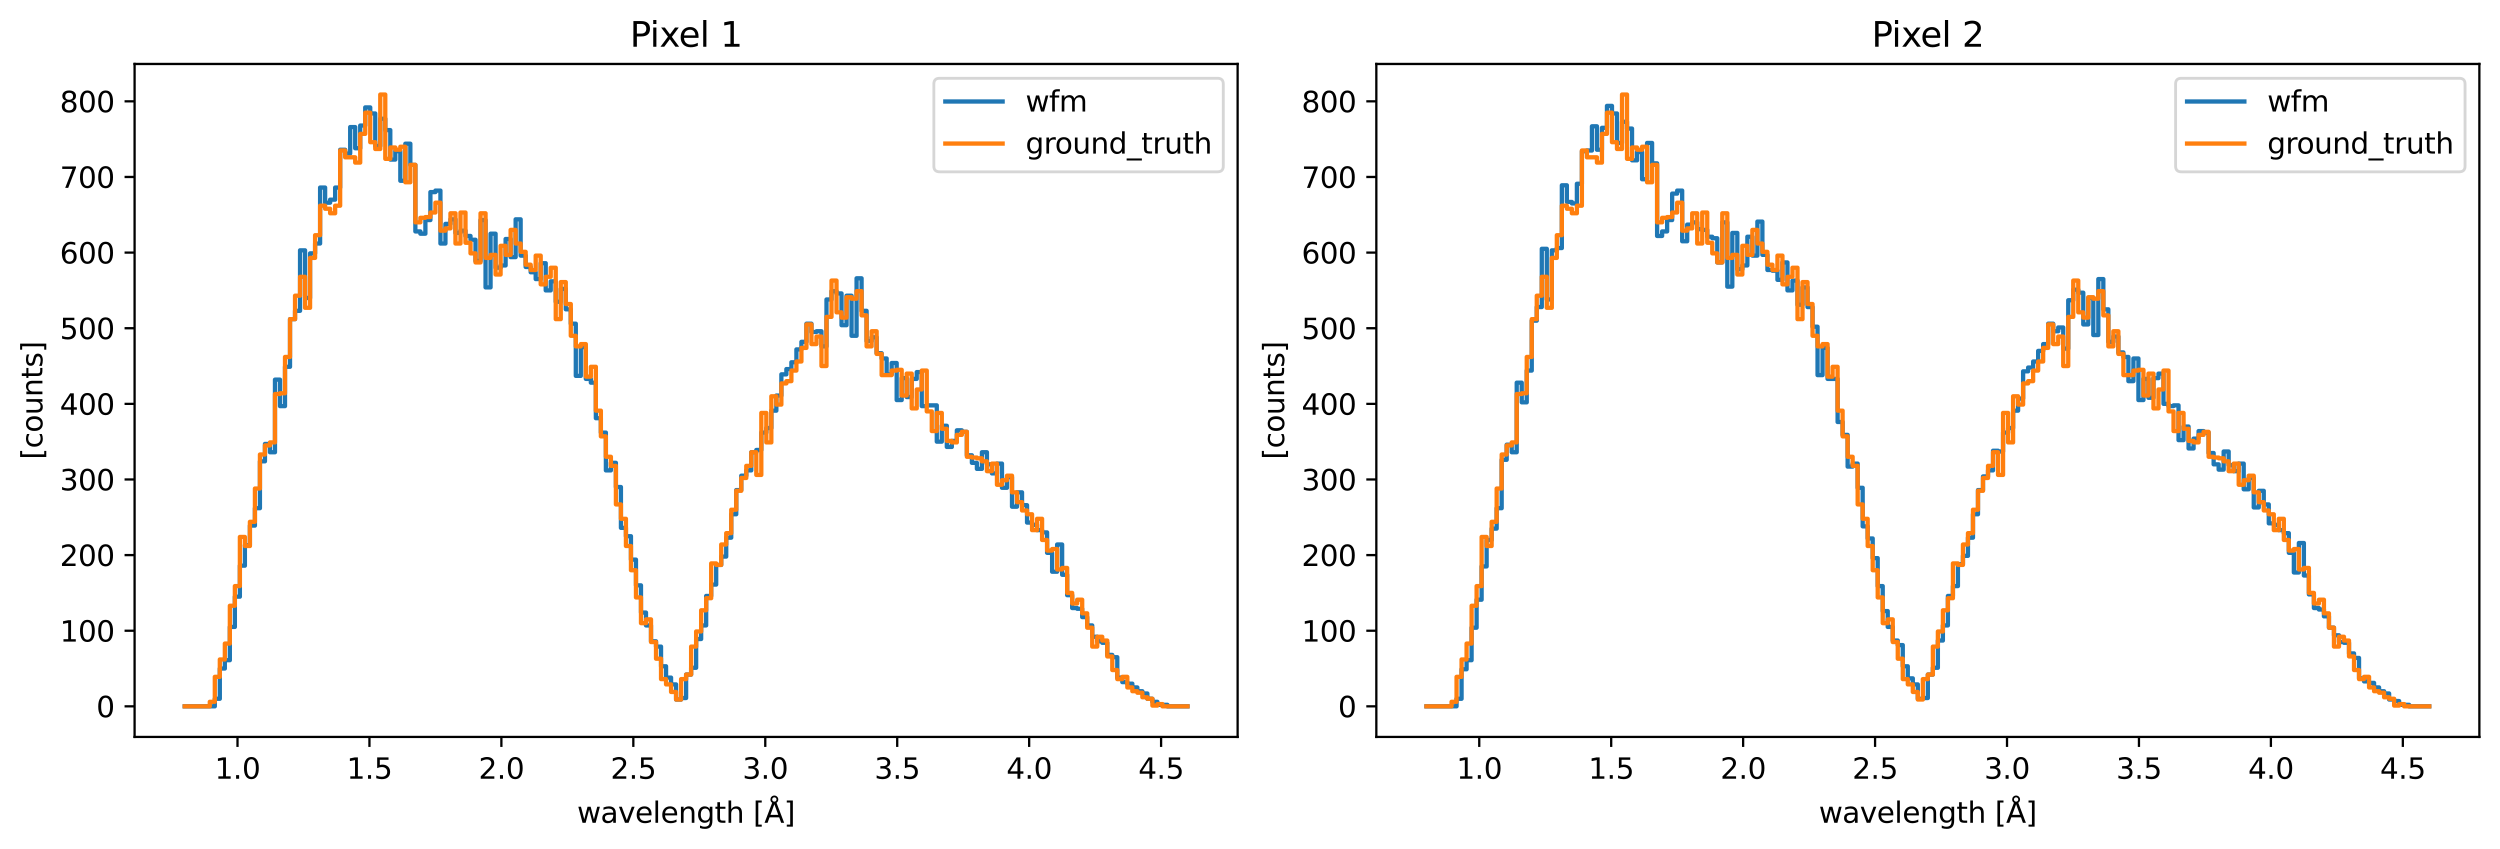 <?xml version="1.0" encoding="utf-8" standalone="no"?>
<!DOCTYPE svg PUBLIC "-//W3C//DTD SVG 1.1//EN"
  "http://www.w3.org/Graphics/SVG/1.1/DTD/svg11.dtd">
<svg xmlns:xlink="http://www.w3.org/1999/xlink" width="872.4pt" height="296.4pt" viewBox="0 0 872.4 296.4" xmlns="http://www.w3.org/2000/svg" version="1.1">
 <defs>
  <style type="text/css">*{stroke-linejoin: round; stroke-linecap: butt}</style>
 </defs>
 <g id="figure_1">
  <g id="patch_1">
   <path d="M 0 296.4 
L 872.4 296.4 
L 872.4 0 
L 0 0 
z
" style="fill: #ffffff"/>
  </g>
  <g id="axes_1">
   <g id="patch_2">
    <path d="M 46.966 257.159 
L 431.88 257.159 
L 431.88 22.318 
L 46.966 22.318 
z
" style="fill: #ffffff"/>
   </g>
   <g id="matplotlib.axis_1">
    <g id="xtick_1">
     <g id="line2d_1">
      <defs>
       <path id="me246e176aa" d="M 0 0 
L 0 3.5 
" style="stroke: #000000; stroke-width: 0.8"/>
      </defs>
      <g>
       <use xlink:href="#me246e176aa" x="82.879" y="257.159" style="stroke: #000000; stroke-width: 0.8"/>
      </g>
     </g>
     <g id="text_1">
      <!-- 1.0 -->
      <g transform="translate(74.927 271.757) scale(0.1 -0.1)">
       <defs>
        <path id="DejaVuSans-31" d="M 794 531 
L 1825 531 
L 1825 4091 
L 703 3866 
L 703 4441 
L 1819 4666 
L 2450 4666 
L 2450 531 
L 3481 531 
L 3481 0 
L 794 0 
L 794 531 
z
" transform="scale(0.016)"/>
        <path id="DejaVuSans-2e" d="M 684 794 
L 1344 794 
L 1344 0 
L 684 0 
L 684 794 
z
" transform="scale(0.016)"/>
        <path id="DejaVuSans-30" d="M 2034 4250 
Q 1547 4250 1301 3770 
Q 1056 3291 1056 2328 
Q 1056 1369 1301 889 
Q 1547 409 2034 409 
Q 2525 409 2770 889 
Q 3016 1369 3016 2328 
Q 3016 3291 2770 3770 
Q 2525 4250 2034 4250 
z
M 2034 4750 
Q 2819 4750 3233 4129 
Q 3647 3509 3647 2328 
Q 3647 1150 3233 529 
Q 2819 -91 2034 -91 
Q 1250 -91 836 529 
Q 422 1150 422 2328 
Q 422 3509 836 4129 
Q 1250 4750 2034 4750 
z
" transform="scale(0.016)"/>
       </defs>
       <use xlink:href="#DejaVuSans-31"/>
       <use xlink:href="#DejaVuSans-2e" x="63.623"/>
       <use xlink:href="#DejaVuSans-30" x="95.41"/>
      </g>
     </g>
    </g>
    <g id="xtick_2">
     <g id="line2d_2">
      <g>
       <use xlink:href="#me246e176aa" x="128.921" y="257.159" style="stroke: #000000; stroke-width: 0.8"/>
      </g>
     </g>
     <g id="text_2">
      <!-- 1.5 -->
      <g transform="translate(120.969 271.757) scale(0.1 -0.1)">
       <defs>
        <path id="DejaVuSans-35" d="M 691 4666 
L 3169 4666 
L 3169 4134 
L 1269 4134 
L 1269 2991 
Q 1406 3038 1543 3061 
Q 1681 3084 1819 3084 
Q 2600 3084 3056 2656 
Q 3513 2228 3513 1497 
Q 3513 744 3044 326 
Q 2575 -91 1722 -91 
Q 1428 -91 1123 -41 
Q 819 9 494 109 
L 494 744 
Q 775 591 1075 516 
Q 1375 441 1709 441 
Q 2250 441 2565 725 
Q 2881 1009 2881 1497 
Q 2881 1984 2565 2268 
Q 2250 2553 1709 2553 
Q 1456 2553 1204 2497 
Q 953 2441 691 2322 
L 691 4666 
z
" transform="scale(0.016)"/>
       </defs>
       <use xlink:href="#DejaVuSans-31"/>
       <use xlink:href="#DejaVuSans-2e" x="63.623"/>
       <use xlink:href="#DejaVuSans-35" x="95.41"/>
      </g>
     </g>
    </g>
    <g id="xtick_3">
     <g id="line2d_3">
      <g>
       <use xlink:href="#me246e176aa" x="174.963" y="257.159" style="stroke: #000000; stroke-width: 0.8"/>
      </g>
     </g>
     <g id="text_3">
      <!-- 2.0 -->
      <g transform="translate(167.012 271.757) scale(0.1 -0.1)">
       <defs>
        <path id="DejaVuSans-32" d="M 1228 531 
L 3431 531 
L 3431 0 
L 469 0 
L 469 531 
Q 828 903 1448 1529 
Q 2069 2156 2228 2338 
Q 2531 2678 2651 2914 
Q 2772 3150 2772 3378 
Q 2772 3750 2511 3984 
Q 2250 4219 1831 4219 
Q 1534 4219 1204 4116 
Q 875 4013 500 3803 
L 500 4441 
Q 881 4594 1212 4672 
Q 1544 4750 1819 4750 
Q 2544 4750 2975 4387 
Q 3406 4025 3406 3419 
Q 3406 3131 3298 2873 
Q 3191 2616 2906 2266 
Q 2828 2175 2409 1742 
Q 1991 1309 1228 531 
z
" transform="scale(0.016)"/>
       </defs>
       <use xlink:href="#DejaVuSans-32"/>
       <use xlink:href="#DejaVuSans-2e" x="63.623"/>
       <use xlink:href="#DejaVuSans-30" x="95.41"/>
      </g>
     </g>
    </g>
    <g id="xtick_4">
     <g id="line2d_4">
      <g>
       <use xlink:href="#me246e176aa" x="221.006" y="257.159" style="stroke: #000000; stroke-width: 0.8"/>
      </g>
     </g>
     <g id="text_4">
      <!-- 2.5 -->
      <g transform="translate(213.054 271.757) scale(0.1 -0.1)">
       <use xlink:href="#DejaVuSans-32"/>
       <use xlink:href="#DejaVuSans-2e" x="63.623"/>
       <use xlink:href="#DejaVuSans-35" x="95.41"/>
      </g>
     </g>
    </g>
    <g id="xtick_5">
     <g id="line2d_5">
      <g>
       <use xlink:href="#me246e176aa" x="267.048" y="257.159" style="stroke: #000000; stroke-width: 0.8"/>
      </g>
     </g>
     <g id="text_5">
      <!-- 3.0 -->
      <g transform="translate(259.097 271.757) scale(0.1 -0.1)">
       <defs>
        <path id="DejaVuSans-33" d="M 2597 2516 
Q 3050 2419 3304 2112 
Q 3559 1806 3559 1356 
Q 3559 666 3084 287 
Q 2609 -91 1734 -91 
Q 1441 -91 1130 -33 
Q 819 25 488 141 
L 488 750 
Q 750 597 1062 519 
Q 1375 441 1716 441 
Q 2309 441 2620 675 
Q 2931 909 2931 1356 
Q 2931 1769 2642 2001 
Q 2353 2234 1838 2234 
L 1294 2234 
L 1294 2753 
L 1863 2753 
Q 2328 2753 2575 2939 
Q 2822 3125 2822 3475 
Q 2822 3834 2567 4026 
Q 2313 4219 1838 4219 
Q 1578 4219 1281 4162 
Q 984 4106 628 3988 
L 628 4550 
Q 988 4650 1302 4700 
Q 1616 4750 1894 4750 
Q 2613 4750 3031 4423 
Q 3450 4097 3450 3541 
Q 3450 3153 3228 2886 
Q 3006 2619 2597 2516 
z
" transform="scale(0.016)"/>
       </defs>
       <use xlink:href="#DejaVuSans-33"/>
       <use xlink:href="#DejaVuSans-2e" x="63.623"/>
       <use xlink:href="#DejaVuSans-30" x="95.41"/>
      </g>
     </g>
    </g>
    <g id="xtick_6">
     <g id="line2d_6">
      <g>
       <use xlink:href="#me246e176aa" x="313.09" y="257.159" style="stroke: #000000; stroke-width: 0.8"/>
      </g>
     </g>
     <g id="text_6">
      <!-- 3.5 -->
      <g transform="translate(305.139 271.757) scale(0.1 -0.1)">
       <use xlink:href="#DejaVuSans-33"/>
       <use xlink:href="#DejaVuSans-2e" x="63.623"/>
       <use xlink:href="#DejaVuSans-35" x="95.41"/>
      </g>
     </g>
    </g>
    <g id="xtick_7">
     <g id="line2d_7">
      <g>
       <use xlink:href="#me246e176aa" x="359.133" y="257.159" style="stroke: #000000; stroke-width: 0.8"/>
      </g>
     </g>
     <g id="text_7">
      <!-- 4.0 -->
      <g transform="translate(351.181 271.757) scale(0.1 -0.1)">
       <defs>
        <path id="DejaVuSans-34" d="M 2419 4116 
L 825 1625 
L 2419 1625 
L 2419 4116 
z
M 2253 4666 
L 3047 4666 
L 3047 1625 
L 3713 1625 
L 3713 1100 
L 3047 1100 
L 3047 0 
L 2419 0 
L 2419 1100 
L 313 1100 
L 313 1709 
L 2253 4666 
z
" transform="scale(0.016)"/>
       </defs>
       <use xlink:href="#DejaVuSans-34"/>
       <use xlink:href="#DejaVuSans-2e" x="63.623"/>
       <use xlink:href="#DejaVuSans-30" x="95.41"/>
      </g>
     </g>
    </g>
    <g id="xtick_8">
     <g id="line2d_8">
      <g>
       <use xlink:href="#me246e176aa" x="405.175" y="257.159" style="stroke: #000000; stroke-width: 0.8"/>
      </g>
     </g>
     <g id="text_8">
      <!-- 4.5 -->
      <g transform="translate(397.224 271.757) scale(0.1 -0.1)">
       <use xlink:href="#DejaVuSans-34"/>
       <use xlink:href="#DejaVuSans-2e" x="63.623"/>
       <use xlink:href="#DejaVuSans-35" x="95.41"/>
      </g>
     </g>
    </g>
    <g id="text_9">
     <!-- wavelength [Å] -->
     <g transform="translate(201.385 287.12) scale(0.1 -0.1)">
      <defs>
       <path id="DejaVuSans-77" d="M 269 3500 
L 844 3500 
L 1563 769 
L 2278 3500 
L 2956 3500 
L 3675 769 
L 4391 3500 
L 4966 3500 
L 4050 0 
L 3372 0 
L 2619 2869 
L 1863 0 
L 1184 0 
L 269 3500 
z
" transform="scale(0.016)"/>
       <path id="DejaVuSans-61" d="M 2194 1759 
Q 1497 1759 1228 1600 
Q 959 1441 959 1056 
Q 959 750 1161 570 
Q 1363 391 1709 391 
Q 2188 391 2477 730 
Q 2766 1069 2766 1631 
L 2766 1759 
L 2194 1759 
z
M 3341 1997 
L 3341 0 
L 2766 0 
L 2766 531 
Q 2569 213 2275 61 
Q 1981 -91 1556 -91 
Q 1019 -91 701 211 
Q 384 513 384 1019 
Q 384 1609 779 1909 
Q 1175 2209 1959 2209 
L 2766 2209 
L 2766 2266 
Q 2766 2663 2505 2880 
Q 2244 3097 1772 3097 
Q 1472 3097 1187 3025 
Q 903 2953 641 2809 
L 641 3341 
Q 956 3463 1253 3523 
Q 1550 3584 1831 3584 
Q 2591 3584 2966 3190 
Q 3341 2797 3341 1997 
z
" transform="scale(0.016)"/>
       <path id="DejaVuSans-76" d="M 191 3500 
L 800 3500 
L 1894 563 
L 2988 3500 
L 3597 3500 
L 2284 0 
L 1503 0 
L 191 3500 
z
" transform="scale(0.016)"/>
       <path id="DejaVuSans-65" d="M 3597 1894 
L 3597 1613 
L 953 1613 
Q 991 1019 1311 708 
Q 1631 397 2203 397 
Q 2534 397 2845 478 
Q 3156 559 3463 722 
L 3463 178 
Q 3153 47 2828 -22 
Q 2503 -91 2169 -91 
Q 1331 -91 842 396 
Q 353 884 353 1716 
Q 353 2575 817 3079 
Q 1281 3584 2069 3584 
Q 2775 3584 3186 3129 
Q 3597 2675 3597 1894 
z
M 3022 2063 
Q 3016 2534 2758 2815 
Q 2500 3097 2075 3097 
Q 1594 3097 1305 2825 
Q 1016 2553 972 2059 
L 3022 2063 
z
" transform="scale(0.016)"/>
       <path id="DejaVuSans-6c" d="M 603 4863 
L 1178 4863 
L 1178 0 
L 603 0 
L 603 4863 
z
" transform="scale(0.016)"/>
       <path id="DejaVuSans-6e" d="M 3513 2113 
L 3513 0 
L 2938 0 
L 2938 2094 
Q 2938 2591 2744 2837 
Q 2550 3084 2163 3084 
Q 1697 3084 1428 2787 
Q 1159 2491 1159 1978 
L 1159 0 
L 581 0 
L 581 3500 
L 1159 3500 
L 1159 2956 
Q 1366 3272 1645 3428 
Q 1925 3584 2291 3584 
Q 2894 3584 3203 3211 
Q 3513 2838 3513 2113 
z
" transform="scale(0.016)"/>
       <path id="DejaVuSans-67" d="M 2906 1791 
Q 2906 2416 2648 2759 
Q 2391 3103 1925 3103 
Q 1463 3103 1205 2759 
Q 947 2416 947 1791 
Q 947 1169 1205 825 
Q 1463 481 1925 481 
Q 2391 481 2648 825 
Q 2906 1169 2906 1791 
z
M 3481 434 
Q 3481 -459 3084 -895 
Q 2688 -1331 1869 -1331 
Q 1566 -1331 1297 -1286 
Q 1028 -1241 775 -1147 
L 775 -588 
Q 1028 -725 1275 -790 
Q 1522 -856 1778 -856 
Q 2344 -856 2625 -561 
Q 2906 -266 2906 331 
L 2906 616 
Q 2728 306 2450 153 
Q 2172 0 1784 0 
Q 1141 0 747 490 
Q 353 981 353 1791 
Q 353 2603 747 3093 
Q 1141 3584 1784 3584 
Q 2172 3584 2450 3431 
Q 2728 3278 2906 2969 
L 2906 3500 
L 3481 3500 
L 3481 434 
z
" transform="scale(0.016)"/>
       <path id="DejaVuSans-74" d="M 1172 4494 
L 1172 3500 
L 2356 3500 
L 2356 3053 
L 1172 3053 
L 1172 1153 
Q 1172 725 1289 603 
Q 1406 481 1766 481 
L 2356 481 
L 2356 0 
L 1766 0 
Q 1100 0 847 248 
Q 594 497 594 1153 
L 594 3053 
L 172 3053 
L 172 3500 
L 594 3500 
L 594 4494 
L 1172 4494 
z
" transform="scale(0.016)"/>
       <path id="DejaVuSans-68" d="M 3513 2113 
L 3513 0 
L 2938 0 
L 2938 2094 
Q 2938 2591 2744 2837 
Q 2550 3084 2163 3084 
Q 1697 3084 1428 2787 
Q 1159 2491 1159 1978 
L 1159 0 
L 581 0 
L 581 4863 
L 1159 4863 
L 1159 2956 
Q 1366 3272 1645 3428 
Q 1925 3584 2291 3584 
Q 2894 3584 3203 3211 
Q 3513 2838 3513 2113 
z
" transform="scale(0.016)"/>
       <path id="DejaVuSans-20" transform="scale(0.016)"/>
       <path id="DejaVuSans-5b" d="M 550 4863 
L 1875 4863 
L 1875 4416 
L 1125 4416 
L 1125 -397 
L 1875 -397 
L 1875 -844 
L 550 -844 
L 550 4863 
z
" transform="scale(0.016)"/>
       <path id="DejaVuSans-c5" d="M 2663 5081 
Q 2663 5278 2523 5417 
Q 2384 5556 2188 5556 
Q 1988 5556 1852 5420 
Q 1716 5284 1716 5081 
Q 1716 4884 1853 4746 
Q 1991 4609 2188 4609 
Q 2384 4609 2523 4746 
Q 2663 4884 2663 5081 
z
M 2188 4044 
L 1338 1722 
L 3041 1722 
L 2188 4044 
z
M 1716 4366 
Q 1525 4494 1428 4673 
Q 1331 4853 1331 5081 
Q 1331 5441 1579 5691 
Q 1828 5941 2188 5941 
Q 2544 5941 2795 5689 
Q 3047 5438 3047 5081 
Q 3047 4863 2948 4678 
Q 2850 4494 2663 4366 
L 4325 0 
L 3669 0 
L 3244 1197 
L 1141 1197 
L 716 0 
L 50 0 
L 1716 4366 
z
" transform="scale(0.016)"/>
       <path id="DejaVuSans-5d" d="M 1947 4863 
L 1947 -844 
L 622 -844 
L 622 -397 
L 1369 -397 
L 1369 4416 
L 622 4416 
L 622 4863 
L 1947 4863 
z
" transform="scale(0.016)"/>
      </defs>
      <use xlink:href="#DejaVuSans-77"/>
      <use xlink:href="#DejaVuSans-61" x="81.787"/>
      <use xlink:href="#DejaVuSans-76" x="143.066"/>
      <use xlink:href="#DejaVuSans-65" x="202.246"/>
      <use xlink:href="#DejaVuSans-6c" x="263.77"/>
      <use xlink:href="#DejaVuSans-65" x="291.553"/>
      <use xlink:href="#DejaVuSans-6e" x="353.076"/>
      <use xlink:href="#DejaVuSans-67" x="416.455"/>
      <use xlink:href="#DejaVuSans-74" x="479.932"/>
      <use xlink:href="#DejaVuSans-68" x="519.141"/>
      <use xlink:href="#DejaVuSans-20" x="582.52"/>
      <use xlink:href="#DejaVuSans-5b" x="614.307"/>
      <use xlink:href="#DejaVuSans-c5" x="653.32"/>
      <use xlink:href="#DejaVuSans-5d" x="721.729"/>
     </g>
    </g>
   </g>
   <g id="matplotlib.axis_2">
    <g id="ytick_1">
     <g id="line2d_9">
      <defs>
       <path id="m627f55c8f0" d="M 0 0 
L -3.5 0 
" style="stroke: #000000; stroke-width: 0.8"/>
      </defs>
      <g>
       <use xlink:href="#m627f55c8f0" x="46.966" y="246.484" style="stroke: #000000; stroke-width: 0.8"/>
      </g>
     </g>
     <g id="text_10">
      <!-- 0 -->
      <g transform="translate(33.603 250.284) scale(0.1 -0.1)">
       <use xlink:href="#DejaVuSans-30"/>
      </g>
     </g>
    </g>
    <g id="ytick_2">
     <g id="line2d_10">
      <g>
       <use xlink:href="#m627f55c8f0" x="46.966" y="220.095" style="stroke: #000000; stroke-width: 0.8"/>
      </g>
     </g>
     <g id="text_11">
      <!-- 100 -->
      <g transform="translate(20.878 223.894) scale(0.1 -0.1)">
       <use xlink:href="#DejaVuSans-31"/>
       <use xlink:href="#DejaVuSans-30" x="63.623"/>
       <use xlink:href="#DejaVuSans-30" x="127.246"/>
      </g>
     </g>
    </g>
    <g id="ytick_3">
     <g id="line2d_11">
      <g>
       <use xlink:href="#m627f55c8f0" x="46.966" y="193.705" style="stroke: #000000; stroke-width: 0.8"/>
      </g>
     </g>
     <g id="text_12">
      <!-- 200 -->
      <g transform="translate(20.878 197.504) scale(0.1 -0.1)">
       <use xlink:href="#DejaVuSans-32"/>
       <use xlink:href="#DejaVuSans-30" x="63.623"/>
       <use xlink:href="#DejaVuSans-30" x="127.246"/>
      </g>
     </g>
    </g>
    <g id="ytick_4">
     <g id="line2d_12">
      <g>
       <use xlink:href="#m627f55c8f0" x="46.966" y="167.316" style="stroke: #000000; stroke-width: 0.8"/>
      </g>
     </g>
     <g id="text_13">
      <!-- 300 -->
      <g transform="translate(20.878 171.115) scale(0.1 -0.1)">
       <use xlink:href="#DejaVuSans-33"/>
       <use xlink:href="#DejaVuSans-30" x="63.623"/>
       <use xlink:href="#DejaVuSans-30" x="127.246"/>
      </g>
     </g>
    </g>
    <g id="ytick_5">
     <g id="line2d_13">
      <g>
       <use xlink:href="#m627f55c8f0" x="46.966" y="140.926" style="stroke: #000000; stroke-width: 0.8"/>
      </g>
     </g>
     <g id="text_14">
      <!-- 400 -->
      <g transform="translate(20.878 144.725) scale(0.1 -0.1)">
       <use xlink:href="#DejaVuSans-34"/>
       <use xlink:href="#DejaVuSans-30" x="63.623"/>
       <use xlink:href="#DejaVuSans-30" x="127.246"/>
      </g>
     </g>
    </g>
    <g id="ytick_6">
     <g id="line2d_14">
      <g>
       <use xlink:href="#m627f55c8f0" x="46.966" y="114.536" style="stroke: #000000; stroke-width: 0.8"/>
      </g>
     </g>
     <g id="text_15">
      <!-- 500 -->
      <g transform="translate(20.878 118.336) scale(0.1 -0.1)">
       <use xlink:href="#DejaVuSans-35"/>
       <use xlink:href="#DejaVuSans-30" x="63.623"/>
       <use xlink:href="#DejaVuSans-30" x="127.246"/>
      </g>
     </g>
    </g>
    <g id="ytick_7">
     <g id="line2d_15">
      <g>
       <use xlink:href="#m627f55c8f0" x="46.966" y="88.147" style="stroke: #000000; stroke-width: 0.8"/>
      </g>
     </g>
     <g id="text_16">
      <!-- 600 -->
      <g transform="translate(20.878 91.946) scale(0.1 -0.1)">
       <defs>
        <path id="DejaVuSans-36" d="M 2113 2584 
Q 1688 2584 1439 2293 
Q 1191 2003 1191 1497 
Q 1191 994 1439 701 
Q 1688 409 2113 409 
Q 2538 409 2786 701 
Q 3034 994 3034 1497 
Q 3034 2003 2786 2293 
Q 2538 2584 2113 2584 
z
M 3366 4563 
L 3366 3988 
Q 3128 4100 2886 4159 
Q 2644 4219 2406 4219 
Q 1781 4219 1451 3797 
Q 1122 3375 1075 2522 
Q 1259 2794 1537 2939 
Q 1816 3084 2150 3084 
Q 2853 3084 3261 2657 
Q 3669 2231 3669 1497 
Q 3669 778 3244 343 
Q 2819 -91 2113 -91 
Q 1303 -91 875 529 
Q 447 1150 447 2328 
Q 447 3434 972 4092 
Q 1497 4750 2381 4750 
Q 2619 4750 2861 4703 
Q 3103 4656 3366 4563 
z
" transform="scale(0.016)"/>
       </defs>
       <use xlink:href="#DejaVuSans-36"/>
       <use xlink:href="#DejaVuSans-30" x="63.623"/>
       <use xlink:href="#DejaVuSans-30" x="127.246"/>
      </g>
     </g>
    </g>
    <g id="ytick_8">
     <g id="line2d_16">
      <g>
       <use xlink:href="#m627f55c8f0" x="46.966" y="61.757" style="stroke: #000000; stroke-width: 0.8"/>
      </g>
     </g>
     <g id="text_17">
      <!-- 700 -->
      <g transform="translate(20.878 65.557) scale(0.1 -0.1)">
       <defs>
        <path id="DejaVuSans-37" d="M 525 4666 
L 3525 4666 
L 3525 4397 
L 1831 0 
L 1172 0 
L 2766 4134 
L 525 4134 
L 525 4666 
z
" transform="scale(0.016)"/>
       </defs>
       <use xlink:href="#DejaVuSans-37"/>
       <use xlink:href="#DejaVuSans-30" x="63.623"/>
       <use xlink:href="#DejaVuSans-30" x="127.246"/>
      </g>
     </g>
    </g>
    <g id="ytick_9">
     <g id="line2d_17">
      <g>
       <use xlink:href="#m627f55c8f0" x="46.966" y="35.368" style="stroke: #000000; stroke-width: 0.8"/>
      </g>
     </g>
     <g id="text_18">
      <!-- 800 -->
      <g transform="translate(20.878 39.167) scale(0.1 -0.1)">
       <defs>
        <path id="DejaVuSans-38" d="M 2034 2216 
Q 1584 2216 1326 1975 
Q 1069 1734 1069 1313 
Q 1069 891 1326 650 
Q 1584 409 2034 409 
Q 2484 409 2743 651 
Q 3003 894 3003 1313 
Q 3003 1734 2745 1975 
Q 2488 2216 2034 2216 
z
M 1403 2484 
Q 997 2584 770 2862 
Q 544 3141 544 3541 
Q 544 4100 942 4425 
Q 1341 4750 2034 4750 
Q 2731 4750 3128 4425 
Q 3525 4100 3525 3541 
Q 3525 3141 3298 2862 
Q 3072 2584 2669 2484 
Q 3125 2378 3379 2068 
Q 3634 1759 3634 1313 
Q 3634 634 3220 271 
Q 2806 -91 2034 -91 
Q 1263 -91 848 271 
Q 434 634 434 1313 
Q 434 1759 690 2068 
Q 947 2378 1403 2484 
z
M 1172 3481 
Q 1172 3119 1398 2916 
Q 1625 2713 2034 2713 
Q 2441 2713 2670 2916 
Q 2900 3119 2900 3481 
Q 2900 3844 2670 4047 
Q 2441 4250 2034 4250 
Q 1625 4250 1398 4047 
Q 1172 3844 1172 3481 
z
" transform="scale(0.016)"/>
       </defs>
       <use xlink:href="#DejaVuSans-38"/>
       <use xlink:href="#DejaVuSans-30" x="63.623"/>
       <use xlink:href="#DejaVuSans-30" x="127.246"/>
      </g>
     </g>
    </g>
    <g id="text_19">
     <!-- [counts] -->
     <g transform="translate(14.798 160.351) rotate(-90) scale(0.1 -0.1)">
      <defs>
       <path id="DejaVuSans-63" d="M 3122 3366 
L 3122 2828 
Q 2878 2963 2633 3030 
Q 2388 3097 2138 3097 
Q 1578 3097 1268 2742 
Q 959 2388 959 1747 
Q 959 1106 1268 751 
Q 1578 397 2138 397 
Q 2388 397 2633 464 
Q 2878 531 3122 666 
L 3122 134 
Q 2881 22 2623 -34 
Q 2366 -91 2075 -91 
Q 1284 -91 818 406 
Q 353 903 353 1747 
Q 353 2603 823 3093 
Q 1294 3584 2113 3584 
Q 2378 3584 2631 3529 
Q 2884 3475 3122 3366 
z
" transform="scale(0.016)"/>
       <path id="DejaVuSans-6f" d="M 1959 3097 
Q 1497 3097 1228 2736 
Q 959 2375 959 1747 
Q 959 1119 1226 758 
Q 1494 397 1959 397 
Q 2419 397 2687 759 
Q 2956 1122 2956 1747 
Q 2956 2369 2687 2733 
Q 2419 3097 1959 3097 
z
M 1959 3584 
Q 2709 3584 3137 3096 
Q 3566 2609 3566 1747 
Q 3566 888 3137 398 
Q 2709 -91 1959 -91 
Q 1206 -91 779 398 
Q 353 888 353 1747 
Q 353 2609 779 3096 
Q 1206 3584 1959 3584 
z
" transform="scale(0.016)"/>
       <path id="DejaVuSans-75" d="M 544 1381 
L 544 3500 
L 1119 3500 
L 1119 1403 
Q 1119 906 1312 657 
Q 1506 409 1894 409 
Q 2359 409 2629 706 
Q 2900 1003 2900 1516 
L 2900 3500 
L 3475 3500 
L 3475 0 
L 2900 0 
L 2900 538 
Q 2691 219 2414 64 
Q 2138 -91 1772 -91 
Q 1169 -91 856 284 
Q 544 659 544 1381 
z
M 1991 3584 
L 1991 3584 
z
" transform="scale(0.016)"/>
       <path id="DejaVuSans-73" d="M 2834 3397 
L 2834 2853 
Q 2591 2978 2328 3040 
Q 2066 3103 1784 3103 
Q 1356 3103 1142 2972 
Q 928 2841 928 2578 
Q 928 2378 1081 2264 
Q 1234 2150 1697 2047 
L 1894 2003 
Q 2506 1872 2764 1633 
Q 3022 1394 3022 966 
Q 3022 478 2636 193 
Q 2250 -91 1575 -91 
Q 1294 -91 989 -36 
Q 684 19 347 128 
L 347 722 
Q 666 556 975 473 
Q 1284 391 1588 391 
Q 1994 391 2212 530 
Q 2431 669 2431 922 
Q 2431 1156 2273 1281 
Q 2116 1406 1581 1522 
L 1381 1569 
Q 847 1681 609 1914 
Q 372 2147 372 2553 
Q 372 3047 722 3315 
Q 1072 3584 1716 3584 
Q 2034 3584 2315 3537 
Q 2597 3491 2834 3397 
z
" transform="scale(0.016)"/>
      </defs>
      <use xlink:href="#DejaVuSans-5b"/>
      <use xlink:href="#DejaVuSans-63" x="39.014"/>
      <use xlink:href="#DejaVuSans-6f" x="93.994"/>
      <use xlink:href="#DejaVuSans-75" x="155.176"/>
      <use xlink:href="#DejaVuSans-6e" x="218.555"/>
      <use xlink:href="#DejaVuSans-74" x="281.934"/>
      <use xlink:href="#DejaVuSans-73" x="321.143"/>
      <use xlink:href="#DejaVuSans-5d" x="373.242"/>
     </g>
    </g>
   </g>
   <g id="patch_3">
    <path d="M 46.966 257.159 
L 46.966 22.318 
" style="fill: none; stroke: #000000; stroke-width: 0.8; stroke-linejoin: miter; stroke-linecap: square"/>
   </g>
   <g id="patch_4">
    <path d="M 431.88 257.159 
L 431.88 22.318 
" style="fill: none; stroke: #000000; stroke-width: 0.8; stroke-linejoin: miter; stroke-linecap: square"/>
   </g>
   <g id="patch_5">
    <path d="M 46.966 257.159 
L 431.88 257.159 
" style="fill: none; stroke: #000000; stroke-width: 0.8; stroke-linejoin: miter; stroke-linecap: square"/>
   </g>
   <g id="patch_6">
    <path d="M 46.966 22.318 
L 431.88 22.318 
" style="fill: none; stroke: #000000; stroke-width: 0.8; stroke-linejoin: miter; stroke-linecap: square"/>
   </g>
   <g id="text_20">
    <!-- Pixel 1 -->
    <g transform="translate(219.826 16.318) scale(0.12 -0.12)">
     <defs>
      <path id="DejaVuSans-50" d="M 1259 4147 
L 1259 2394 
L 2053 2394 
Q 2494 2394 2734 2622 
Q 2975 2850 2975 3272 
Q 2975 3691 2734 3919 
Q 2494 4147 2053 4147 
L 1259 4147 
z
M 628 4666 
L 2053 4666 
Q 2838 4666 3239 4311 
Q 3641 3956 3641 3272 
Q 3641 2581 3239 2228 
Q 2838 1875 2053 1875 
L 1259 1875 
L 1259 0 
L 628 0 
L 628 4666 
z
" transform="scale(0.016)"/>
      <path id="DejaVuSans-69" d="M 603 3500 
L 1178 3500 
L 1178 0 
L 603 0 
L 603 3500 
z
M 603 4863 
L 1178 4863 
L 1178 4134 
L 603 4134 
L 603 4863 
z
" transform="scale(0.016)"/>
      <path id="DejaVuSans-78" d="M 3513 3500 
L 2247 1797 
L 3578 0 
L 2900 0 
L 1881 1375 
L 863 0 
L 184 0 
L 1544 1831 
L 300 3500 
L 978 3500 
L 1906 2253 
L 2834 3500 
L 3513 3500 
z
" transform="scale(0.016)"/>
     </defs>
     <use xlink:href="#DejaVuSans-50"/>
     <use xlink:href="#DejaVuSans-69" x="58.053"/>
     <use xlink:href="#DejaVuSans-78" x="85.836"/>
     <use xlink:href="#DejaVuSans-65" x="141.891"/>
     <use xlink:href="#DejaVuSans-6c" x="203.414"/>
     <use xlink:href="#DejaVuSans-20" x="231.197"/>
     <use xlink:href="#DejaVuSans-31" x="262.984"/>
    </g>
   </g>
   <g id="legend_1">
    <g id="patch_7">
     <path d="M 327.877 59.953 
L 424.88 59.953 
Q 426.88 59.953 426.88 57.953 
L 426.88 29.318 
Q 426.88 27.318 424.88 27.318 
L 327.877 27.318 
Q 325.877 27.318 325.877 29.318 
L 325.877 57.953 
Q 325.877 59.953 327.877 59.953 
z
" style="fill: #ffffff; opacity: 0.8; stroke: #cccccc; stroke-linejoin: miter"/>
    </g>
    <g id="line2d_18">
     <path d="M 329.877 35.417 
L 329.877 35.417 
L 339.877 35.417 
L 339.877 35.417 
L 349.877 35.417 
" style="fill: none; stroke: #1f77b4; stroke-width: 1.5; stroke-linecap: square"/>
    </g>
    <g id="text_21">
     <!-- wfm -->
     <g transform="translate(357.877 38.917) scale(0.1 -0.1)">
      <defs>
       <path id="DejaVuSans-66" d="M 2375 4863 
L 2375 4384 
L 1825 4384 
Q 1516 4384 1395 4259 
Q 1275 4134 1275 3809 
L 1275 3500 
L 2222 3500 
L 2222 3053 
L 1275 3053 
L 1275 0 
L 697 0 
L 697 3053 
L 147 3053 
L 147 3500 
L 697 3500 
L 697 3744 
Q 697 4328 969 4595 
Q 1241 4863 1831 4863 
L 2375 4863 
z
" transform="scale(0.016)"/>
       <path id="DejaVuSans-6d" d="M 3328 2828 
Q 3544 3216 3844 3400 
Q 4144 3584 4550 3584 
Q 5097 3584 5394 3201 
Q 5691 2819 5691 2113 
L 5691 0 
L 5113 0 
L 5113 2094 
Q 5113 2597 4934 2840 
Q 4756 3084 4391 3084 
Q 3944 3084 3684 2787 
Q 3425 2491 3425 1978 
L 3425 0 
L 2847 0 
L 2847 2094 
Q 2847 2600 2669 2842 
Q 2491 3084 2119 3084 
Q 1678 3084 1418 2786 
Q 1159 2488 1159 1978 
L 1159 0 
L 581 0 
L 581 3500 
L 1159 3500 
L 1159 2956 
Q 1356 3278 1631 3431 
Q 1906 3584 2284 3584 
Q 2666 3584 2933 3390 
Q 3200 3197 3328 2828 
z
" transform="scale(0.016)"/>
      </defs>
      <use xlink:href="#DejaVuSans-77"/>
      <use xlink:href="#DejaVuSans-66" x="81.787"/>
      <use xlink:href="#DejaVuSans-6d" x="116.992"/>
     </g>
    </g>
    <g id="line2d_19">
     <path d="M 329.877 50.095 
L 329.877 50.095 
L 339.877 50.095 
L 339.877 50.095 
L 349.877 50.095 
" style="fill: none; stroke: #ff7f0e; stroke-width: 1.5; stroke-linecap: square"/>
    </g>
    <g id="text_22">
     <!-- ground_truth -->
     <g transform="translate(357.877 53.595) scale(0.1 -0.1)">
      <defs>
       <path id="DejaVuSans-72" d="M 2631 2963 
Q 2534 3019 2420 3045 
Q 2306 3072 2169 3072 
Q 1681 3072 1420 2755 
Q 1159 2438 1159 1844 
L 1159 0 
L 581 0 
L 581 3500 
L 1159 3500 
L 1159 2956 
Q 1341 3275 1631 3429 
Q 1922 3584 2338 3584 
Q 2397 3584 2469 3576 
Q 2541 3569 2628 3553 
L 2631 2963 
z
" transform="scale(0.016)"/>
       <path id="DejaVuSans-64" d="M 2906 2969 
L 2906 4863 
L 3481 4863 
L 3481 0 
L 2906 0 
L 2906 525 
Q 2725 213 2448 61 
Q 2172 -91 1784 -91 
Q 1150 -91 751 415 
Q 353 922 353 1747 
Q 353 2572 751 3078 
Q 1150 3584 1784 3584 
Q 2172 3584 2448 3432 
Q 2725 3281 2906 2969 
z
M 947 1747 
Q 947 1113 1208 752 
Q 1469 391 1925 391 
Q 2381 391 2643 752 
Q 2906 1113 2906 1747 
Q 2906 2381 2643 2742 
Q 2381 3103 1925 3103 
Q 1469 3103 1208 2742 
Q 947 2381 947 1747 
z
" transform="scale(0.016)"/>
       <path id="DejaVuSans-5f" d="M 3263 -1063 
L 3263 -1509 
L -63 -1509 
L -63 -1063 
L 3263 -1063 
z
" transform="scale(0.016)"/>
      </defs>
      <use xlink:href="#DejaVuSans-67"/>
      <use xlink:href="#DejaVuSans-72" x="63.477"/>
      <use xlink:href="#DejaVuSans-6f" x="102.34"/>
      <use xlink:href="#DejaVuSans-75" x="163.521"/>
      <use xlink:href="#DejaVuSans-6e" x="226.9"/>
      <use xlink:href="#DejaVuSans-64" x="290.279"/>
      <use xlink:href="#DejaVuSans-5f" x="353.756"/>
      <use xlink:href="#DejaVuSans-74" x="403.756"/>
      <use xlink:href="#DejaVuSans-72" x="442.965"/>
      <use xlink:href="#DejaVuSans-75" x="484.078"/>
      <use xlink:href="#DejaVuSans-74" x="547.457"/>
      <use xlink:href="#DejaVuSans-68" x="586.666"/>
     </g>
    </g>
   </g>
   <g id="line2d_20">
    <path d="M 64.462 246.484 
L 74.959 246.484 
L 74.959 243.845 
L 76.709 243.845 
L 76.709 233.29 
L 78.459 233.29 
L 78.459 230.387 
L 80.208 230.387 
L 80.208 218.775 
L 81.958 218.775 
L 81.958 208.219 
L 83.707 208.219 
L 83.707 197.4 
L 85.457 197.4 
L 85.457 190.275 
L 87.207 190.275 
L 87.207 183.413 
L 88.956 183.413 
L 88.956 177.344 
L 90.706 177.344 
L 90.706 160.982 
L 92.455 160.982 
L 92.455 154.913 
L 94.205 154.913 
L 94.205 157.815 
L 95.955 157.815 
L 95.955 132.481 
L 97.704 132.481 
L 97.704 141.718 
L 99.454 141.718 
L 99.454 127.995 
L 101.204 127.995 
L 101.204 111.37 
L 102.953 111.37 
L 102.953 108.467 
L 104.703 108.467 
L 104.703 87.355 
L 106.452 87.355 
L 106.452 103.981 
L 108.202 103.981 
L 108.202 88.411 
L 109.952 88.411 
L 109.952 84.98 
L 111.701 84.98 
L 111.701 65.452 
L 113.451 65.452 
L 113.451 70.73 
L 115.2 70.73 
L 115.2 69.674 
L 116.95 69.674 
L 116.95 65.452 
L 118.7 65.452 
L 118.7 52.257 
L 120.449 52.257 
L 120.449 53.577 
L 122.199 53.577 
L 122.199 44.34 
L 123.948 44.34 
L 123.948 51.729 
L 125.698 51.729 
L 125.698 43.812 
L 127.448 43.812 
L 127.448 37.479 
L 129.197 37.479 
L 129.197 39.59 
L 130.947 39.59 
L 130.947 50.938 
L 132.697 50.938 
L 132.697 41.437 
L 134.446 41.437 
L 134.446 45.396 
L 136.196 45.396 
L 136.196 55.688 
L 137.945 55.688 
L 137.945 52.785 
L 139.695 52.785 
L 139.695 63.077 
L 141.445 63.077 
L 141.445 50.146 
L 143.194 50.146 
L 143.194 57.535 
L 144.944 57.535 
L 144.944 80.758 
L 146.693 80.758 
L 146.693 81.55 
L 148.443 81.55 
L 148.443 76.799 
L 150.193 76.799 
L 150.193 67.035 
L 151.942 67.035 
L 151.942 66.507 
L 153.692 66.507 
L 153.692 84.98 
L 155.441 84.98 
L 155.441 78.119 
L 157.191 78.119 
L 157.191 76.535 
L 158.941 76.535 
L 158.941 81.286 
L 160.69 81.286 
L 160.69 80.494 
L 162.44 80.494 
L 162.44 82.341 
L 164.189 82.341 
L 164.189 83.661 
L 165.939 83.661 
L 165.939 91.05 
L 167.689 91.05 
L 167.689 76.799 
L 169.438 76.799 
L 169.438 100.286 
L 171.188 100.286 
L 171.188 81.55 
L 172.938 81.55 
L 172.938 93.425 
L 174.687 93.425 
L 174.687 92.633 
L 176.437 92.633 
L 176.437 83.397 
L 178.186 83.397 
L 178.186 89.73 
L 179.936 89.73 
L 179.936 76.535 
L 181.686 76.535 
L 181.686 89.202 
L 183.435 89.202 
L 183.435 93.161 
L 185.185 93.161 
L 185.185 95.008 
L 186.934 95.008 
L 186.934 97.383 
L 188.684 97.383 
L 188.684 91.841 
L 190.434 91.841 
L 190.434 101.342 
L 192.183 101.342 
L 192.183 98.175 
L 193.933 98.175 
L 193.933 105.3 
L 195.682 105.3 
L 195.682 100.814 
L 197.432 100.814 
L 197.432 107.939 
L 199.182 107.939 
L 199.182 112.953 
L 200.931 112.953 
L 200.931 131.162 
L 202.681 131.162 
L 202.681 121.134 
L 204.43 121.134 
L 204.43 132.217 
L 206.18 132.217 
L 206.18 133.537 
L 207.93 133.537 
L 207.93 145.94 
L 209.679 145.94 
L 209.679 150.954 
L 211.429 150.954 
L 211.429 164.149 
L 213.179 164.149 
L 213.179 161.51 
L 214.928 161.51 
L 214.928 169.955 
L 216.678 169.955 
L 216.678 184.205 
L 218.427 184.205 
L 218.427 187.108 
L 220.177 187.108 
L 220.177 195.289 
L 221.927 195.289 
L 221.927 204.261 
L 223.676 204.261 
L 223.676 213.761 
L 225.426 213.761 
L 225.426 218.247 
L 227.175 218.247 
L 227.175 223.789 
L 228.925 223.789 
L 228.925 225.637 
L 230.675 225.637 
L 230.675 232.498 
L 232.424 232.498 
L 232.424 236.456 
L 234.174 236.456 
L 234.174 238.831 
L 235.923 238.831 
L 235.923 244.109 
L 237.673 244.109 
L 237.673 243.581 
L 239.423 243.581 
L 239.423 235.401 
L 241.172 235.401 
L 241.172 233.026 
L 242.922 233.026 
L 242.922 222.998 
L 244.672 222.998 
L 244.672 218.247 
L 246.421 218.247 
L 246.421 207.956 
L 248.171 207.956 
L 248.171 203.997 
L 249.92 203.997 
L 249.92 197.136 
L 251.67 197.136 
L 251.67 194.233 
L 253.42 194.233 
L 253.42 187.636 
L 255.169 187.636 
L 255.169 179.455 
L 256.919 179.455 
L 256.919 171.01 
L 258.668 171.01 
L 258.668 165.996 
L 260.418 165.996 
L 260.418 164.149 
L 262.168 164.149 
L 262.168 157.815 
L 263.917 157.815 
L 263.917 157.024 
L 265.667 157.024 
L 265.667 150.954 
L 267.416 150.954 
L 267.416 149.371 
L 269.166 149.371 
L 269.166 143.301 
L 270.916 143.301 
L 270.916 138.023 
L 272.665 138.023 
L 272.665 130.634 
L 274.415 130.634 
L 274.415 128.787 
L 276.164 128.787 
L 276.164 126.412 
L 277.914 126.412 
L 277.914 121.926 
L 279.664 121.926 
L 279.664 119.287 
L 281.413 119.287 
L 281.413 112.953 
L 283.163 112.953 
L 283.163 115.856 
L 284.913 115.856 
L 284.913 115.592 
L 286.662 115.592 
L 286.662 120.87 
L 288.412 120.87 
L 288.412 104.508 
L 290.161 104.508 
L 290.161 101.606 
L 291.911 101.606 
L 291.911 102.397 
L 293.661 102.397 
L 293.661 113.481 
L 295.41 113.481 
L 295.41 103.189 
L 297.16 103.189 
L 297.16 117.175 
L 298.909 117.175 
L 298.909 97.119 
L 300.659 97.119 
L 300.659 108.467 
L 302.409 108.467 
L 302.409 119.023 
L 304.158 119.023 
L 304.158 117.703 
L 305.908 117.703 
L 305.908 123.245 
L 307.657 123.245 
L 307.657 125.092 
L 309.407 125.092 
L 309.407 130.634 
L 311.157 130.634 
L 311.157 126.676 
L 312.906 126.676 
L 312.906 139.607 
L 314.656 139.607 
L 314.656 131.954 
L 316.406 131.954 
L 316.406 138.551 
L 318.155 138.551 
L 318.155 132.217 
L 319.905 132.217 
L 319.905 129.842 
L 321.654 129.842 
L 321.654 141.718 
L 323.404 141.718 
L 323.404 141.454 
L 326.903 141.454 
L 326.903 154.121 
L 328.653 154.121 
L 328.653 148.579 
L 330.402 148.579 
L 330.402 155.968 
L 332.152 155.968 
L 332.152 153.857 
L 333.902 153.857 
L 333.902 150.162 
L 335.651 150.162 
L 335.651 150.69 
L 337.401 150.69 
L 337.401 158.871 
L 339.15 158.871 
L 339.15 161.51 
L 340.9 161.51 
L 340.9 163.621 
L 342.65 163.621 
L 342.65 157.815 
L 344.399 157.815 
L 344.399 162.038 
L 346.149 162.038 
L 346.149 165.204 
L 347.898 165.204 
L 347.898 161.774 
L 349.648 161.774 
L 349.648 170.218 
L 351.398 170.218 
L 351.398 166.524 
L 353.147 166.524 
L 353.147 176.816 
L 354.897 176.816 
L 354.897 171.802 
L 356.647 171.802 
L 356.647 176.288 
L 358.396 176.288 
L 358.396 182.358 
L 360.146 182.358 
L 360.146 183.149 
L 361.895 183.149 
L 361.895 184.997 
L 363.645 184.997 
L 363.645 185.788 
L 365.395 185.788 
L 365.395 192.913 
L 367.144 192.913 
L 367.144 199.511 
L 368.894 199.511 
L 368.894 190.011 
L 370.643 190.011 
L 370.643 200.566 
L 372.393 200.566 
L 372.393 207.692 
L 374.143 207.692 
L 374.143 212.178 
L 375.892 212.178 
L 375.892 212.442 
L 377.642 212.442 
L 377.642 215.345 
L 379.391 215.345 
L 379.391 218.247 
L 381.141 218.247 
L 381.141 222.206 
L 382.891 222.206 
L 382.891 223.789 
L 384.64 223.789 
L 384.64 224.317 
L 386.39 224.317 
L 386.39 228.539 
L 388.14 228.539 
L 388.14 229.331 
L 389.889 229.331 
L 389.889 236.456 
L 391.639 236.456 
L 391.639 238.04 
L 393.388 238.04 
L 393.388 238.567 
L 395.138 238.567 
L 395.138 239.887 
L 396.888 239.887 
L 396.888 241.206 
L 398.637 241.206 
L 398.637 241.998 
L 400.387 241.998 
L 400.387 243.845 
L 402.136 243.845 
L 402.136 244.901 
L 403.886 244.901 
L 403.886 245.957 
L 407.385 245.957 
L 407.385 246.484 
L 414.384 246.484 
L 414.384 246.484 
" clip-path="url(#p63501784c9)" style="fill: none; stroke: #1f77b4; stroke-width: 1.5; stroke-linecap: square"/>
   </g>
   <g id="line2d_21">
    <path d="M 64.462 246.484 
L 73.21 246.484 
L 73.21 244.901 
L 74.959 244.901 
L 74.959 236.192 
L 76.709 236.192 
L 76.709 230.123 
L 78.459 230.123 
L 78.459 224.581 
L 80.208 224.581 
L 80.208 211.386 
L 81.958 211.386 
L 81.958 204.525 
L 83.707 204.525 
L 83.707 187.372 
L 85.457 187.372 
L 85.457 190.538 
L 87.207 190.538 
L 87.207 182.094 
L 88.956 182.094 
L 88.956 170.482 
L 90.706 170.482 
L 90.706 158.607 
L 92.455 158.607 
L 92.455 155.44 
L 94.205 155.44 
L 94.205 154.385 
L 95.955 154.385 
L 95.955 137.495 
L 97.704 137.495 
L 97.704 137.232 
L 99.454 137.232 
L 99.454 124.565 
L 101.204 124.565 
L 101.204 111.37 
L 102.953 111.37 
L 102.953 103.189 
L 104.703 103.189 
L 104.703 96.592 
L 106.452 96.592 
L 106.452 107.411 
L 108.202 107.411 
L 108.202 89.994 
L 109.952 89.994 
L 109.952 82.077 
L 111.701 82.077 
L 111.701 71.785 
L 113.451 71.785 
L 113.451 72.841 
L 115.2 72.841 
L 115.2 74.424 
L 116.95 74.424 
L 116.95 71.785 
L 118.7 71.785 
L 118.7 52.521 
L 120.449 52.521 
L 120.449 54.896 
L 123.948 54.896 
L 123.948 56.743 
L 125.698 56.743 
L 125.698 46.715 
L 127.448 46.715 
L 127.448 39.326 
L 129.197 39.326 
L 129.197 49.618 
L 130.947 49.618 
L 130.947 51.993 
L 132.697 51.993 
L 132.697 32.993 
L 134.446 32.993 
L 134.446 55.424 
L 136.196 55.424 
L 136.196 51.465 
L 137.945 51.465 
L 137.945 52.257 
L 139.695 52.257 
L 139.695 51.202 
L 141.445 51.202 
L 141.445 63.605 
L 143.194 63.605 
L 143.194 57.535 
L 144.944 57.535 
L 144.944 77.591 
L 146.693 77.591 
L 146.693 76.008 
L 148.443 76.008 
L 148.443 75.744 
L 150.193 75.744 
L 150.193 74.16 
L 151.942 74.16 
L 151.942 70.73 
L 153.692 70.73 
L 153.692 80.494 
L 155.441 80.494 
L 155.441 79.702 
L 157.191 79.702 
L 157.191 74.424 
L 158.941 74.424 
L 158.941 84.98 
L 160.69 84.98 
L 160.69 74.16 
L 162.44 74.16 
L 162.44 84.716 
L 164.189 84.716 
L 164.189 88.411 
L 165.939 88.411 
L 165.939 91.578 
L 167.689 91.578 
L 167.689 74.424 
L 169.438 74.424 
L 169.438 89.994 
L 171.188 89.994 
L 171.188 88.939 
L 172.938 88.939 
L 172.938 95.8 
L 174.687 95.8 
L 174.687 85.772 
L 176.437 85.772 
L 176.437 88.939 
L 178.186 88.939 
L 178.186 80.23 
L 179.936 80.23 
L 179.936 84.98 
L 181.686 84.98 
L 181.686 87.883 
L 183.435 87.883 
L 183.435 92.369 
L 185.185 92.369 
L 185.185 94.217 
L 186.934 94.217 
L 186.934 89.202 
L 188.684 89.202 
L 188.684 99.231 
L 190.434 99.231 
L 190.434 96.592 
L 192.183 96.592 
L 192.183 93.425 
L 193.933 93.425 
L 193.933 111.37 
L 195.682 111.37 
L 195.682 98.439 
L 197.432 98.439 
L 197.432 106.092 
L 199.182 106.092 
L 199.182 117.175 
L 200.931 117.175 
L 200.931 120.87 
L 202.681 120.87 
L 202.681 120.078 
L 204.43 120.078 
L 204.43 131.426 
L 206.18 131.426 
L 206.18 127.995 
L 207.93 127.995 
L 207.93 143.301 
L 209.679 143.301 
L 209.679 152.274 
L 211.429 152.274 
L 211.429 159.399 
L 213.179 159.399 
L 213.179 162.565 
L 214.928 162.565 
L 214.928 176.024 
L 216.678 176.024 
L 216.678 181.038 
L 218.427 181.038 
L 218.427 190.538 
L 220.177 190.538 
L 220.177 198.983 
L 221.927 198.983 
L 221.927 208.483 
L 223.676 208.483 
L 223.676 217.456 
L 225.426 217.456 
L 225.426 216.136 
L 227.175 216.136 
L 227.175 224.053 
L 228.925 224.053 
L 228.925 229.859 
L 230.675 229.859 
L 230.675 236.984 
L 232.424 236.984 
L 232.424 238.831 
L 234.174 238.831 
L 234.174 241.47 
L 235.923 241.47 
L 235.923 244.109 
L 237.673 244.109 
L 237.673 236.984 
L 239.423 236.984 
L 239.423 235.401 
L 241.172 235.401 
L 241.172 225.637 
L 242.922 225.637 
L 242.922 220.359 
L 244.672 220.359 
L 244.672 212.97 
L 246.421 212.97 
L 246.421 208.747 
L 248.171 208.747 
L 248.171 196.608 
L 249.92 196.608 
L 249.92 197.136 
L 251.67 197.136 
L 251.67 190.011 
L 253.42 190.011 
L 253.42 186.052 
L 255.169 186.052 
L 255.169 177.871 
L 256.919 177.871 
L 256.919 171.274 
L 258.668 171.274 
L 258.668 166.788 
L 260.418 166.788 
L 260.418 162.565 
L 262.168 162.565 
L 262.168 157.815 
L 263.917 157.815 
L 263.917 165.732 
L 265.667 165.732 
L 265.667 144.093 
L 267.416 144.093 
L 267.416 154.385 
L 269.166 154.385 
L 269.166 138.287 
L 270.916 138.287 
L 270.916 141.19 
L 272.665 141.19 
L 272.665 133.801 
L 274.415 133.801 
L 274.415 133.009 
L 276.164 133.009 
L 276.164 129.315 
L 277.914 129.315 
L 277.914 126.148 
L 279.664 126.148 
L 279.664 121.398 
L 281.413 121.398 
L 281.413 113.217 
L 283.163 113.217 
L 283.163 120.078 
L 284.913 120.078 
L 284.913 117.439 
L 286.662 117.439 
L 286.662 127.731 
L 288.412 127.731 
L 288.412 110.578 
L 290.161 110.578 
L 290.161 97.911 
L 291.911 97.911 
L 291.911 108.995 
L 293.661 108.995 
L 293.661 110.842 
L 295.41 110.842 
L 295.41 103.717 
L 297.16 103.717 
L 297.16 104.245 
L 298.909 104.245 
L 298.909 101.606 
L 300.659 101.606 
L 300.659 110.05 
L 302.409 110.05 
L 302.409 120.87 
L 304.158 120.87 
L 304.158 115.592 
L 305.908 115.592 
L 305.908 123.509 
L 307.657 123.509 
L 307.657 130.898 
L 311.157 130.898 
L 311.157 129.315 
L 312.906 129.315 
L 312.906 129.051 
L 314.656 129.051 
L 314.656 138.023 
L 316.406 138.023 
L 316.406 130.37 
L 318.155 130.37 
L 318.155 142.509 
L 319.905 142.509 
L 319.905 135.912 
L 321.654 135.912 
L 321.654 129.315 
L 323.404 129.315 
L 323.404 143.565 
L 325.154 143.565 
L 325.154 150.426 
L 326.903 150.426 
L 326.903 144.093 
L 328.653 144.093 
L 328.653 149.635 
L 330.402 149.635 
L 330.402 153.857 
L 332.152 153.857 
L 332.152 154.385 
L 333.902 154.385 
L 333.902 151.746 
L 335.651 151.746 
L 335.651 150.69 
L 337.401 150.69 
L 337.401 159.399 
L 339.15 159.399 
L 339.15 159.663 
L 340.9 159.663 
L 340.9 159.927 
L 342.65 159.927 
L 342.65 160.982 
L 344.399 160.982 
L 344.399 164.413 
L 346.149 164.413 
L 346.149 161.774 
L 347.898 161.774 
L 347.898 169.163 
L 349.648 169.163 
L 349.648 167.58 
L 351.398 167.58 
L 351.398 165.996 
L 353.147 165.996 
L 353.147 171.802 
L 354.897 171.802 
L 354.897 175.232 
L 356.647 175.232 
L 356.647 178.135 
L 358.396 178.135 
L 358.396 179.455 
L 360.146 179.455 
L 360.146 184.997 
L 361.895 184.997 
L 361.895 181.038 
L 363.645 181.038 
L 363.645 188.427 
L 365.395 188.427 
L 365.395 192.122 
L 367.144 192.122 
L 367.144 191.594 
L 368.894 191.594 
L 368.894 198.719 
L 370.643 198.719 
L 370.643 198.191 
L 372.393 198.191 
L 372.393 206.9 
L 374.143 206.9 
L 374.143 210.595 
L 375.892 210.595 
L 375.892 209.275 
L 377.642 209.275 
L 377.642 214.025 
L 379.391 214.025 
L 379.391 219.039 
L 381.141 219.039 
L 381.141 225.637 
L 382.891 225.637 
L 382.891 222.206 
L 384.64 222.206 
L 384.64 223.525 
L 386.39 223.525 
L 386.39 229.067 
L 388.14 229.067 
L 388.14 233.817 
L 389.889 233.817 
L 389.889 236.984 
L 391.639 236.984 
L 391.639 236.192 
L 393.388 236.192 
L 393.388 239.887 
L 395.138 239.887 
L 395.138 241.206 
L 396.888 241.206 
L 396.888 241.734 
L 398.637 241.734 
L 398.637 243.318 
L 400.387 243.318 
L 400.387 243.845 
L 402.136 243.845 
L 402.136 246.22 
L 403.886 246.22 
L 403.886 245.693 
L 405.636 245.693 
L 405.636 246.484 
L 414.384 246.484 
L 414.384 246.484 
" clip-path="url(#p63501784c9)" style="fill: none; stroke: #ff7f0e; stroke-width: 1.5; stroke-linecap: square"/>
   </g>
  </g>
  <g id="axes_2">
   <g id="patch_8">
    <path d="M 480.285 257.159 
L 865.2 257.159 
L 865.2 22.318 
L 480.285 22.318 
z
" style="fill: #ffffff"/>
   </g>
   <g id="matplotlib.axis_3">
    <g id="xtick_9">
     <g id="line2d_22">
      <g>
       <use xlink:href="#me246e176aa" x="516.198" y="257.159" style="stroke: #000000; stroke-width: 0.8"/>
      </g>
     </g>
     <g id="text_23">
      <!-- 1.0 -->
      <g transform="translate(508.247 271.757) scale(0.1 -0.1)">
       <use xlink:href="#DejaVuSans-31"/>
       <use xlink:href="#DejaVuSans-2e" x="63.623"/>
       <use xlink:href="#DejaVuSans-30" x="95.41"/>
      </g>
     </g>
    </g>
    <g id="xtick_10">
     <g id="line2d_23">
      <g>
       <use xlink:href="#me246e176aa" x="562.241" y="257.159" style="stroke: #000000; stroke-width: 0.8"/>
      </g>
     </g>
     <g id="text_24">
      <!-- 1.5 -->
      <g transform="translate(554.289 271.757) scale(0.1 -0.1)">
       <use xlink:href="#DejaVuSans-31"/>
       <use xlink:href="#DejaVuSans-2e" x="63.623"/>
       <use xlink:href="#DejaVuSans-35" x="95.41"/>
      </g>
     </g>
    </g>
    <g id="xtick_11">
     <g id="line2d_24">
      <g>
       <use xlink:href="#me246e176aa" x="608.283" y="257.159" style="stroke: #000000; stroke-width: 0.8"/>
      </g>
     </g>
     <g id="text_25">
      <!-- 2.0 -->
      <g transform="translate(600.332 271.757) scale(0.1 -0.1)">
       <use xlink:href="#DejaVuSans-32"/>
       <use xlink:href="#DejaVuSans-2e" x="63.623"/>
       <use xlink:href="#DejaVuSans-30" x="95.41"/>
      </g>
     </g>
    </g>
    <g id="xtick_12">
     <g id="line2d_25">
      <g>
       <use xlink:href="#me246e176aa" x="654.326" y="257.159" style="stroke: #000000; stroke-width: 0.8"/>
      </g>
     </g>
     <g id="text_26">
      <!-- 2.5 -->
      <g transform="translate(646.374 271.757) scale(0.1 -0.1)">
       <use xlink:href="#DejaVuSans-32"/>
       <use xlink:href="#DejaVuSans-2e" x="63.623"/>
       <use xlink:href="#DejaVuSans-35" x="95.41"/>
      </g>
     </g>
    </g>
    <g id="xtick_13">
     <g id="line2d_26">
      <g>
       <use xlink:href="#me246e176aa" x="700.368" y="257.159" style="stroke: #000000; stroke-width: 0.8"/>
      </g>
     </g>
     <g id="text_27">
      <!-- 3.0 -->
      <g transform="translate(692.416 271.757) scale(0.1 -0.1)">
       <use xlink:href="#DejaVuSans-33"/>
       <use xlink:href="#DejaVuSans-2e" x="63.623"/>
       <use xlink:href="#DejaVuSans-30" x="95.41"/>
      </g>
     </g>
    </g>
    <g id="xtick_14">
     <g id="line2d_27">
      <g>
       <use xlink:href="#me246e176aa" x="746.41" y="257.159" style="stroke: #000000; stroke-width: 0.8"/>
      </g>
     </g>
     <g id="text_28">
      <!-- 3.5 -->
      <g transform="translate(738.459 271.757) scale(0.1 -0.1)">
       <use xlink:href="#DejaVuSans-33"/>
       <use xlink:href="#DejaVuSans-2e" x="63.623"/>
       <use xlink:href="#DejaVuSans-35" x="95.41"/>
      </g>
     </g>
    </g>
    <g id="xtick_15">
     <g id="line2d_28">
      <g>
       <use xlink:href="#me246e176aa" x="792.453" y="257.159" style="stroke: #000000; stroke-width: 0.8"/>
      </g>
     </g>
     <g id="text_29">
      <!-- 4.0 -->
      <g transform="translate(784.501 271.757) scale(0.1 -0.1)">
       <use xlink:href="#DejaVuSans-34"/>
       <use xlink:href="#DejaVuSans-2e" x="63.623"/>
       <use xlink:href="#DejaVuSans-30" x="95.41"/>
      </g>
     </g>
    </g>
    <g id="xtick_16">
     <g id="line2d_29">
      <g>
       <use xlink:href="#me246e176aa" x="838.495" y="257.159" style="stroke: #000000; stroke-width: 0.8"/>
      </g>
     </g>
     <g id="text_30">
      <!-- 4.5 -->
      <g transform="translate(830.543 271.757) scale(0.1 -0.1)">
       <use xlink:href="#DejaVuSans-34"/>
       <use xlink:href="#DejaVuSans-2e" x="63.623"/>
       <use xlink:href="#DejaVuSans-35" x="95.41"/>
      </g>
     </g>
    </g>
    <g id="text_31">
     <!-- wavelength [Å] -->
     <g transform="translate(634.705 287.12) scale(0.1 -0.1)">
      <use xlink:href="#DejaVuSans-77"/>
      <use xlink:href="#DejaVuSans-61" x="81.787"/>
      <use xlink:href="#DejaVuSans-76" x="143.066"/>
      <use xlink:href="#DejaVuSans-65" x="202.246"/>
      <use xlink:href="#DejaVuSans-6c" x="263.77"/>
      <use xlink:href="#DejaVuSans-65" x="291.553"/>
      <use xlink:href="#DejaVuSans-6e" x="353.076"/>
      <use xlink:href="#DejaVuSans-67" x="416.455"/>
      <use xlink:href="#DejaVuSans-74" x="479.932"/>
      <use xlink:href="#DejaVuSans-68" x="519.141"/>
      <use xlink:href="#DejaVuSans-20" x="582.52"/>
      <use xlink:href="#DejaVuSans-5b" x="614.307"/>
      <use xlink:href="#DejaVuSans-c5" x="653.32"/>
      <use xlink:href="#DejaVuSans-5d" x="721.729"/>
     </g>
    </g>
   </g>
   <g id="matplotlib.axis_4">
    <g id="ytick_10">
     <g id="line2d_30">
      <g>
       <use xlink:href="#m627f55c8f0" x="480.285" y="246.484" style="stroke: #000000; stroke-width: 0.8"/>
      </g>
     </g>
     <g id="text_32">
      <!-- 0 -->
      <g transform="translate(466.923 250.284) scale(0.1 -0.1)">
       <use xlink:href="#DejaVuSans-30"/>
      </g>
     </g>
    </g>
    <g id="ytick_11">
     <g id="line2d_31">
      <g>
       <use xlink:href="#m627f55c8f0" x="480.285" y="220.095" style="stroke: #000000; stroke-width: 0.8"/>
      </g>
     </g>
     <g id="text_33">
      <!-- 100 -->
      <g transform="translate(454.198 223.894) scale(0.1 -0.1)">
       <use xlink:href="#DejaVuSans-31"/>
       <use xlink:href="#DejaVuSans-30" x="63.623"/>
       <use xlink:href="#DejaVuSans-30" x="127.246"/>
      </g>
     </g>
    </g>
    <g id="ytick_12">
     <g id="line2d_32">
      <g>
       <use xlink:href="#m627f55c8f0" x="480.285" y="193.705" style="stroke: #000000; stroke-width: 0.8"/>
      </g>
     </g>
     <g id="text_34">
      <!-- 200 -->
      <g transform="translate(454.198 197.504) scale(0.1 -0.1)">
       <use xlink:href="#DejaVuSans-32"/>
       <use xlink:href="#DejaVuSans-30" x="63.623"/>
       <use xlink:href="#DejaVuSans-30" x="127.246"/>
      </g>
     </g>
    </g>
    <g id="ytick_13">
     <g id="line2d_33">
      <g>
       <use xlink:href="#m627f55c8f0" x="480.285" y="167.316" style="stroke: #000000; stroke-width: 0.8"/>
      </g>
     </g>
     <g id="text_35">
      <!-- 300 -->
      <g transform="translate(454.198 171.115) scale(0.1 -0.1)">
       <use xlink:href="#DejaVuSans-33"/>
       <use xlink:href="#DejaVuSans-30" x="63.623"/>
       <use xlink:href="#DejaVuSans-30" x="127.246"/>
      </g>
     </g>
    </g>
    <g id="ytick_14">
     <g id="line2d_34">
      <g>
       <use xlink:href="#m627f55c8f0" x="480.285" y="140.926" style="stroke: #000000; stroke-width: 0.8"/>
      </g>
     </g>
     <g id="text_36">
      <!-- 400 -->
      <g transform="translate(454.198 144.725) scale(0.1 -0.1)">
       <use xlink:href="#DejaVuSans-34"/>
       <use xlink:href="#DejaVuSans-30" x="63.623"/>
       <use xlink:href="#DejaVuSans-30" x="127.246"/>
      </g>
     </g>
    </g>
    <g id="ytick_15">
     <g id="line2d_35">
      <g>
       <use xlink:href="#m627f55c8f0" x="480.285" y="114.536" style="stroke: #000000; stroke-width: 0.8"/>
      </g>
     </g>
     <g id="text_37">
      <!-- 500 -->
      <g transform="translate(454.198 118.336) scale(0.1 -0.1)">
       <use xlink:href="#DejaVuSans-35"/>
       <use xlink:href="#DejaVuSans-30" x="63.623"/>
       <use xlink:href="#DejaVuSans-30" x="127.246"/>
      </g>
     </g>
    </g>
    <g id="ytick_16">
     <g id="line2d_36">
      <g>
       <use xlink:href="#m627f55c8f0" x="480.285" y="88.147" style="stroke: #000000; stroke-width: 0.8"/>
      </g>
     </g>
     <g id="text_38">
      <!-- 600 -->
      <g transform="translate(454.198 91.946) scale(0.1 -0.1)">
       <use xlink:href="#DejaVuSans-36"/>
       <use xlink:href="#DejaVuSans-30" x="63.623"/>
       <use xlink:href="#DejaVuSans-30" x="127.246"/>
      </g>
     </g>
    </g>
    <g id="ytick_17">
     <g id="line2d_37">
      <g>
       <use xlink:href="#m627f55c8f0" x="480.285" y="61.757" style="stroke: #000000; stroke-width: 0.8"/>
      </g>
     </g>
     <g id="text_39">
      <!-- 700 -->
      <g transform="translate(454.198 65.557) scale(0.1 -0.1)">
       <use xlink:href="#DejaVuSans-37"/>
       <use xlink:href="#DejaVuSans-30" x="63.623"/>
       <use xlink:href="#DejaVuSans-30" x="127.246"/>
      </g>
     </g>
    </g>
    <g id="ytick_18">
     <g id="line2d_38">
      <g>
       <use xlink:href="#m627f55c8f0" x="480.285" y="35.368" style="stroke: #000000; stroke-width: 0.8"/>
      </g>
     </g>
     <g id="text_40">
      <!-- 800 -->
      <g transform="translate(454.198 39.167) scale(0.1 -0.1)">
       <use xlink:href="#DejaVuSans-38"/>
       <use xlink:href="#DejaVuSans-30" x="63.623"/>
       <use xlink:href="#DejaVuSans-30" x="127.246"/>
      </g>
     </g>
    </g>
    <g id="text_41">
     <!-- [counts] -->
     <g transform="translate(448.118 160.351) rotate(-90) scale(0.1 -0.1)">
      <use xlink:href="#DejaVuSans-5b"/>
      <use xlink:href="#DejaVuSans-63" x="39.014"/>
      <use xlink:href="#DejaVuSans-6f" x="93.994"/>
      <use xlink:href="#DejaVuSans-75" x="155.176"/>
      <use xlink:href="#DejaVuSans-6e" x="218.555"/>
      <use xlink:href="#DejaVuSans-74" x="281.934"/>
      <use xlink:href="#DejaVuSans-73" x="321.143"/>
      <use xlink:href="#DejaVuSans-5d" x="373.242"/>
     </g>
    </g>
   </g>
   <g id="patch_9">
    <path d="M 480.285 257.159 
L 480.285 22.318 
" style="fill: none; stroke: #000000; stroke-width: 0.8; stroke-linejoin: miter; stroke-linecap: square"/>
   </g>
   <g id="patch_10">
    <path d="M 865.2 257.159 
L 865.2 22.318 
" style="fill: none; stroke: #000000; stroke-width: 0.8; stroke-linejoin: miter; stroke-linecap: square"/>
   </g>
   <g id="patch_11">
    <path d="M 480.285 257.159 
L 865.2 257.159 
" style="fill: none; stroke: #000000; stroke-width: 0.8; stroke-linejoin: miter; stroke-linecap: square"/>
   </g>
   <g id="patch_12">
    <path d="M 480.285 22.318 
L 865.2 22.318 
" style="fill: none; stroke: #000000; stroke-width: 0.8; stroke-linejoin: miter; stroke-linecap: square"/>
   </g>
   <g id="text_42">
    <!-- Pixel 2 -->
    <g transform="translate(653.146 16.318) scale(0.12 -0.12)">
     <use xlink:href="#DejaVuSans-50"/>
     <use xlink:href="#DejaVuSans-69" x="58.053"/>
     <use xlink:href="#DejaVuSans-78" x="85.836"/>
     <use xlink:href="#DejaVuSans-65" x="141.891"/>
     <use xlink:href="#DejaVuSans-6c" x="203.414"/>
     <use xlink:href="#DejaVuSans-20" x="231.197"/>
     <use xlink:href="#DejaVuSans-32" x="262.984"/>
    </g>
   </g>
   <g id="legend_2">
    <g id="patch_13">
     <path d="M 761.196 59.953 
L 858.2 59.953 
Q 860.2 59.953 860.2 57.953 
L 860.2 29.318 
Q 860.2 27.318 858.2 27.318 
L 761.196 27.318 
Q 759.196 27.318 759.196 29.318 
L 759.196 57.953 
Q 759.196 59.953 761.196 59.953 
z
" style="fill: #ffffff; opacity: 0.8; stroke: #cccccc; stroke-linejoin: miter"/>
    </g>
    <g id="line2d_39">
     <path d="M 763.196 35.417 
L 763.196 35.417 
L 773.196 35.417 
L 773.196 35.417 
L 783.196 35.417 
" style="fill: none; stroke: #1f77b4; stroke-width: 1.5; stroke-linecap: square"/>
    </g>
    <g id="text_43">
     <!-- wfm -->
     <g transform="translate(791.196 38.917) scale(0.1 -0.1)">
      <use xlink:href="#DejaVuSans-77"/>
      <use xlink:href="#DejaVuSans-66" x="81.787"/>
      <use xlink:href="#DejaVuSans-6d" x="116.992"/>
     </g>
    </g>
    <g id="line2d_40">
     <path d="M 763.196 50.095 
L 763.196 50.095 
L 773.196 50.095 
L 773.196 50.095 
L 783.196 50.095 
" style="fill: none; stroke: #ff7f0e; stroke-width: 1.5; stroke-linecap: square"/>
    </g>
    <g id="text_44">
     <!-- ground_truth -->
     <g transform="translate(791.196 53.595) scale(0.1 -0.1)">
      <use xlink:href="#DejaVuSans-67"/>
      <use xlink:href="#DejaVuSans-72" x="63.477"/>
      <use xlink:href="#DejaVuSans-6f" x="102.34"/>
      <use xlink:href="#DejaVuSans-75" x="163.521"/>
      <use xlink:href="#DejaVuSans-6e" x="226.9"/>
      <use xlink:href="#DejaVuSans-64" x="290.279"/>
      <use xlink:href="#DejaVuSans-5f" x="353.756"/>
      <use xlink:href="#DejaVuSans-74" x="403.756"/>
      <use xlink:href="#DejaVuSans-72" x="442.965"/>
      <use xlink:href="#DejaVuSans-75" x="484.078"/>
      <use xlink:href="#DejaVuSans-74" x="547.457"/>
      <use xlink:href="#DejaVuSans-68" x="586.666"/>
     </g>
    </g>
   </g>
   <g id="line2d_41">
    <path d="M 497.781 246.484 
L 508.279 246.484 
L 508.279 243.845 
L 510.029 243.845 
L 510.029 233.553 
L 511.778 233.553 
L 511.778 230.387 
L 513.528 230.387 
L 513.528 219.039 
L 515.278 219.039 
L 515.278 209.275 
L 517.027 209.275 
L 517.027 197.664 
L 518.777 197.664 
L 518.777 188.427 
L 520.526 188.427 
L 520.526 184.469 
L 522.276 184.469 
L 522.276 177.344 
L 524.026 177.344 
L 524.026 160.454 
L 525.775 160.454 
L 525.775 155.176 
L 527.525 155.176 
L 527.525 157.815 
L 529.274 157.815 
L 529.274 133.537 
L 531.024 133.537 
L 531.024 140.398 
L 532.774 140.398 
L 532.774 129.315 
L 534.523 129.315 
L 534.523 111.898 
L 536.273 111.898 
L 536.273 107.147 
L 538.023 107.147 
L 538.023 86.827 
L 539.772 86.827 
L 539.772 104.508 
L 541.522 104.508 
L 541.522 87.355 
L 543.271 87.355 
L 543.271 86.564 
L 545.021 86.564 
L 545.021 64.66 
L 546.771 64.66 
L 546.771 70.466 
L 548.52 70.466 
L 548.52 70.994 
L 550.27 70.994 
L 550.27 64.132 
L 552.019 64.132 
L 552.019 52.785 
L 553.769 52.785 
L 553.769 52.521 
L 555.519 52.521 
L 555.519 44.076 
L 557.268 44.076 
L 557.268 52.257 
L 559.018 52.257 
L 559.018 44.604 
L 560.767 44.604 
L 560.767 36.951 
L 562.517 36.951 
L 562.517 39.59 
L 564.267 39.59 
L 564.267 49.882 
L 566.016 49.882 
L 566.016 42.493 
L 567.766 42.493 
L 567.766 44.868 
L 569.515 44.868 
L 569.515 55.952 
L 571.265 55.952 
L 571.265 53.049 
L 573.015 53.049 
L 573.015 62.549 
L 574.764 62.549 
L 574.764 49.882 
L 576.514 49.882 
L 576.514 57.007 
L 578.264 57.007 
L 578.264 82.341 
L 580.013 82.341 
L 580.013 80.758 
L 581.763 80.758 
L 581.763 76.799 
L 583.512 76.799 
L 583.512 67.563 
L 585.262 67.563 
L 585.262 66.507 
L 587.012 66.507 
L 587.012 84.188 
L 588.761 84.188 
L 588.761 78.383 
L 590.511 78.383 
L 590.511 77.591 
L 592.26 77.591 
L 592.26 79.966 
L 594.01 79.966 
L 594.01 80.23 
L 595.76 80.23 
L 595.76 82.605 
L 597.509 82.605 
L 597.509 83.133 
L 599.259 83.133 
L 599.259 91.578 
L 601.008 91.578 
L 601.008 77.591 
L 602.758 77.591 
L 602.758 100.022 
L 604.508 100.022 
L 604.508 81.286 
L 606.257 81.286 
L 606.257 93.953 
L 608.007 93.953 
L 608.007 92.633 
L 609.757 92.633 
L 609.757 82.605 
L 611.506 82.605 
L 611.506 89.202 
L 613.256 89.202 
L 613.256 77.327 
L 615.005 77.327 
L 615.005 88.939 
L 616.755 88.939 
L 616.755 94.217 
L 618.505 94.217 
L 618.505 94.48 
L 620.254 94.48 
L 620.254 97.647 
L 622.004 97.647 
L 622.004 91.578 
L 623.753 91.578 
L 623.753 101.342 
L 625.503 101.342 
L 625.503 97.911 
L 627.253 97.911 
L 627.253 106.356 
L 629.002 106.356 
L 629.002 100.286 
L 630.752 100.286 
L 630.752 107.147 
L 632.501 107.147 
L 632.501 114.009 
L 634.251 114.009 
L 634.251 130.898 
L 636.001 130.898 
L 636.001 121.398 
L 637.75 121.398 
L 637.75 132.217 
L 641.249 132.217 
L 641.249 147.26 
L 642.999 147.26 
L 642.999 151.746 
L 644.749 151.746 
L 644.749 162.829 
L 646.498 162.829 
L 646.498 161.774 
L 648.248 161.774 
L 648.248 170.218 
L 649.998 170.218 
L 649.998 183.677 
L 651.747 183.677 
L 651.747 187.899 
L 653.497 187.899 
L 653.497 194.761 
L 655.246 194.761 
L 655.246 204.525 
L 656.996 204.525 
L 656.996 213.233 
L 658.746 213.233 
L 658.746 218.775 
L 660.495 218.775 
L 660.495 223.525 
L 662.245 223.525 
L 662.245 225.109 
L 663.994 225.109 
L 663.994 232.498 
L 665.744 232.498 
L 665.744 236.72 
L 667.494 236.72 
L 667.494 238.831 
L 669.243 238.831 
L 669.243 243.845 
L 670.993 243.845 
L 670.993 243.581 
L 672.742 243.581 
L 672.742 235.401 
L 674.492 235.401 
L 674.492 233.026 
L 676.242 233.026 
L 676.242 223.525 
L 677.991 223.525 
L 677.991 218.247 
L 679.741 218.247 
L 679.741 207.956 
L 681.491 207.956 
L 681.491 204.525 
L 683.24 204.525 
L 683.24 196.872 
L 684.99 196.872 
L 684.99 193.969 
L 686.739 193.969 
L 686.739 187.636 
L 688.489 187.636 
L 688.489 179.455 
L 690.239 179.455 
L 690.239 171.01 
L 691.988 171.01 
L 691.988 166.26 
L 693.738 166.26 
L 693.738 164.149 
L 695.487 164.149 
L 695.487 157.288 
L 697.237 157.288 
L 697.237 157.551 
L 698.987 157.551 
L 698.987 150.954 
L 700.736 150.954 
L 700.736 149.371 
L 702.486 149.371 
L 702.486 143.301 
L 704.235 143.301 
L 704.235 139.079 
L 705.985 139.079 
L 705.985 129.579 
L 707.735 129.579 
L 707.735 128.259 
L 709.484 128.259 
L 709.484 126.148 
L 711.234 126.148 
L 711.234 122.453 
L 712.983 122.453 
L 712.983 120.078 
L 714.733 120.078 
L 714.733 112.953 
L 716.483 112.953 
L 716.483 115.592 
L 718.232 115.592 
L 718.232 114.273 
L 719.982 114.273 
L 719.982 121.662 
L 721.732 121.662 
L 721.732 104.772 
L 723.481 104.772 
L 723.481 101.078 
L 725.231 101.078 
L 725.231 102.133 
L 726.98 102.133 
L 726.98 113.217 
L 728.73 113.217 
L 728.73 103.981 
L 730.48 103.981 
L 730.48 116.912 
L 732.229 116.912 
L 732.229 97.383 
L 733.979 97.383 
L 733.979 107.939 
L 735.728 107.939 
L 735.728 119.287 
L 737.478 119.287 
L 737.478 117.439 
L 739.228 117.439 
L 739.228 122.981 
L 740.977 122.981 
L 740.977 124.565 
L 742.727 124.565 
L 742.727 133.009 
L 744.476 133.009 
L 744.476 125.092 
L 746.226 125.092 
L 746.226 139.607 
L 747.976 139.607 
L 747.976 132.217 
L 749.725 132.217 
L 749.725 138.815 
L 751.475 138.815 
L 751.475 131.954 
L 753.224 131.954 
L 753.224 130.37 
L 754.974 130.37 
L 754.974 140.926 
L 756.724 140.926 
L 756.724 141.718 
L 758.473 141.718 
L 758.473 141.454 
L 760.223 141.454 
L 760.223 153.593 
L 761.973 153.593 
L 761.973 148.843 
L 763.722 148.843 
L 763.722 156.496 
L 765.472 156.496 
L 765.472 153.065 
L 767.221 153.065 
L 767.221 150.426 
L 768.971 150.426 
L 768.971 150.954 
L 770.721 150.954 
L 770.721 158.079 
L 772.47 158.079 
L 772.47 162.038 
L 774.22 162.038 
L 774.22 163.885 
L 775.969 163.885 
L 775.969 157.551 
L 777.719 157.551 
L 777.719 162.302 
L 779.469 162.302 
L 779.469 164.413 
L 781.218 164.413 
L 781.218 161.774 
L 782.968 161.774 
L 782.968 170.746 
L 784.717 170.746 
L 784.717 166.788 
L 786.467 166.788 
L 786.467 177.08 
L 788.217 177.08 
L 788.217 171.274 
L 789.966 171.274 
L 789.966 176.024 
L 791.716 176.024 
L 791.716 182.622 
L 793.466 182.622 
L 793.466 183.149 
L 795.215 183.149 
L 795.215 184.997 
L 796.965 184.997 
L 796.965 186.052 
L 798.714 186.052 
L 798.714 192.913 
L 800.464 192.913 
L 800.464 199.775 
L 802.214 199.775 
L 802.214 189.483 
L 803.963 189.483 
L 803.963 200.83 
L 805.713 200.83 
L 805.713 207.428 
L 807.462 207.428 
L 807.462 212.178 
L 809.212 212.178 
L 809.212 212.706 
L 810.962 212.706 
L 810.962 215.081 
L 812.711 215.081 
L 812.711 219.039 
L 814.461 219.039 
L 814.461 221.678 
L 816.21 221.678 
L 816.21 224.053 
L 817.96 224.053 
L 817.96 224.317 
L 819.71 224.317 
L 819.71 228.012 
L 821.459 228.012 
L 821.459 229.595 
L 823.209 229.595 
L 823.209 236.72 
L 824.958 236.72 
L 824.958 237.776 
L 826.708 237.776 
L 826.708 238.304 
L 828.458 238.304 
L 828.458 239.887 
L 830.207 239.887 
L 830.207 241.206 
L 831.957 241.206 
L 831.957 241.998 
L 833.707 241.998 
L 833.707 244.109 
L 835.456 244.109 
L 835.456 244.637 
L 837.206 244.637 
L 837.206 245.957 
L 840.705 245.957 
L 840.705 246.484 
L 847.703 246.484 
L 847.703 246.484 
" clip-path="url(#pd81956c38f)" style="fill: none; stroke: #1f77b4; stroke-width: 1.5; stroke-linecap: square"/>
   </g>
   <g id="line2d_42">
    <path d="M 497.781 246.484 
L 506.53 246.484 
L 506.53 244.901 
L 508.279 244.901 
L 508.279 236.192 
L 510.029 236.192 
L 510.029 230.123 
L 511.778 230.123 
L 511.778 224.581 
L 513.528 224.581 
L 513.528 211.386 
L 515.278 211.386 
L 515.278 204.525 
L 517.027 204.525 
L 517.027 187.372 
L 518.777 187.372 
L 518.777 190.538 
L 520.526 190.538 
L 520.526 182.094 
L 522.276 182.094 
L 522.276 170.482 
L 524.026 170.482 
L 524.026 158.607 
L 525.775 158.607 
L 525.775 155.44 
L 527.525 155.44 
L 527.525 154.385 
L 529.274 154.385 
L 529.274 137.495 
L 531.024 137.495 
L 531.024 137.232 
L 532.774 137.232 
L 532.774 124.565 
L 534.523 124.565 
L 534.523 111.37 
L 536.273 111.37 
L 536.273 103.189 
L 538.023 103.189 
L 538.023 96.592 
L 539.772 96.592 
L 539.772 107.411 
L 541.522 107.411 
L 541.522 89.994 
L 543.271 89.994 
L 543.271 82.077 
L 545.021 82.077 
L 545.021 71.785 
L 546.771 71.785 
L 546.771 72.841 
L 548.52 72.841 
L 548.52 74.424 
L 550.27 74.424 
L 550.27 71.785 
L 552.019 71.785 
L 552.019 52.521 
L 553.769 52.521 
L 553.769 54.896 
L 557.268 54.896 
L 557.268 56.743 
L 559.018 56.743 
L 559.018 46.715 
L 560.767 46.715 
L 560.767 39.326 
L 562.517 39.326 
L 562.517 49.618 
L 564.267 49.618 
L 564.267 51.993 
L 566.016 51.993 
L 566.016 32.993 
L 567.766 32.993 
L 567.766 55.424 
L 569.515 55.424 
L 569.515 51.465 
L 571.265 51.465 
L 571.265 52.257 
L 573.015 52.257 
L 573.015 51.202 
L 574.764 51.202 
L 574.764 63.605 
L 576.514 63.605 
L 576.514 57.535 
L 578.264 57.535 
L 578.264 77.591 
L 580.013 77.591 
L 580.013 76.008 
L 581.763 76.008 
L 581.763 75.744 
L 583.512 75.744 
L 583.512 74.16 
L 585.262 74.16 
L 585.262 70.73 
L 587.012 70.73 
L 587.012 80.494 
L 588.761 80.494 
L 588.761 79.702 
L 590.511 79.702 
L 590.511 74.424 
L 592.26 74.424 
L 592.26 84.98 
L 594.01 84.98 
L 594.01 74.16 
L 595.76 74.16 
L 595.76 84.716 
L 597.509 84.716 
L 597.509 88.411 
L 599.259 88.411 
L 599.259 91.578 
L 601.008 91.578 
L 601.008 74.424 
L 602.758 74.424 
L 602.758 89.994 
L 604.508 89.994 
L 604.508 88.939 
L 606.257 88.939 
L 606.257 95.8 
L 608.007 95.8 
L 608.007 85.772 
L 609.757 85.772 
L 609.757 88.939 
L 611.506 88.939 
L 611.506 80.23 
L 613.256 80.23 
L 613.256 84.98 
L 615.005 84.98 
L 615.005 87.883 
L 616.755 87.883 
L 616.755 92.369 
L 618.505 92.369 
L 618.505 94.217 
L 620.254 94.217 
L 620.254 89.202 
L 622.004 89.202 
L 622.004 99.231 
L 623.753 99.231 
L 623.753 96.592 
L 625.503 96.592 
L 625.503 93.425 
L 627.253 93.425 
L 627.253 111.37 
L 629.002 111.37 
L 629.002 98.439 
L 630.752 98.439 
L 630.752 106.092 
L 632.501 106.092 
L 632.501 117.175 
L 634.251 117.175 
L 634.251 120.87 
L 636.001 120.87 
L 636.001 120.078 
L 637.75 120.078 
L 637.75 131.426 
L 639.5 131.426 
L 639.5 127.995 
L 641.249 127.995 
L 641.249 143.301 
L 642.999 143.301 
L 642.999 152.274 
L 644.749 152.274 
L 644.749 159.399 
L 646.498 159.399 
L 646.498 162.565 
L 648.248 162.565 
L 648.248 176.024 
L 649.998 176.024 
L 649.998 181.038 
L 651.747 181.038 
L 651.747 190.538 
L 653.497 190.538 
L 653.497 198.983 
L 655.246 198.983 
L 655.246 208.483 
L 656.996 208.483 
L 656.996 217.456 
L 658.746 217.456 
L 658.746 216.136 
L 660.495 216.136 
L 660.495 224.053 
L 662.245 224.053 
L 662.245 229.859 
L 663.994 229.859 
L 663.994 236.984 
L 665.744 236.984 
L 665.744 238.831 
L 667.494 238.831 
L 667.494 241.47 
L 669.243 241.47 
L 669.243 244.109 
L 670.993 244.109 
L 670.993 236.984 
L 672.742 236.984 
L 672.742 235.401 
L 674.492 235.401 
L 674.492 225.637 
L 676.242 225.637 
L 676.242 220.359 
L 677.991 220.359 
L 677.991 212.97 
L 679.741 212.97 
L 679.741 208.747 
L 681.491 208.747 
L 681.491 196.608 
L 683.24 196.608 
L 683.24 197.136 
L 684.99 197.136 
L 684.99 190.011 
L 686.739 190.011 
L 686.739 186.052 
L 688.489 186.052 
L 688.489 177.871 
L 690.239 177.871 
L 690.239 171.274 
L 691.988 171.274 
L 691.988 166.788 
L 693.738 166.788 
L 693.738 162.565 
L 695.487 162.565 
L 695.487 157.815 
L 697.237 157.815 
L 697.237 165.732 
L 698.987 165.732 
L 698.987 144.093 
L 700.736 144.093 
L 700.736 154.385 
L 702.486 154.385 
L 702.486 138.287 
L 704.235 138.287 
L 704.235 141.19 
L 705.985 141.19 
L 705.985 133.801 
L 707.735 133.801 
L 707.735 133.009 
L 709.484 133.009 
L 709.484 129.315 
L 711.234 129.315 
L 711.234 126.148 
L 712.983 126.148 
L 712.983 121.398 
L 714.733 121.398 
L 714.733 113.217 
L 716.483 113.217 
L 716.483 120.078 
L 718.232 120.078 
L 718.232 117.439 
L 719.982 117.439 
L 719.982 127.731 
L 721.732 127.731 
L 721.732 110.578 
L 723.481 110.578 
L 723.481 97.911 
L 725.231 97.911 
L 725.231 108.995 
L 726.98 108.995 
L 726.98 110.842 
L 728.73 110.842 
L 728.73 103.717 
L 730.48 103.717 
L 730.48 104.245 
L 732.229 104.245 
L 732.229 101.606 
L 733.979 101.606 
L 733.979 110.05 
L 735.728 110.05 
L 735.728 120.87 
L 737.478 120.87 
L 737.478 115.592 
L 739.228 115.592 
L 739.228 123.509 
L 740.977 123.509 
L 740.977 130.898 
L 744.476 130.898 
L 744.476 129.315 
L 746.226 129.315 
L 746.226 129.051 
L 747.976 129.051 
L 747.976 138.023 
L 749.725 138.023 
L 749.725 130.37 
L 751.475 130.37 
L 751.475 142.509 
L 753.224 142.509 
L 753.224 135.912 
L 754.974 135.912 
L 754.974 129.315 
L 756.724 129.315 
L 756.724 143.565 
L 758.473 143.565 
L 758.473 150.426 
L 760.223 150.426 
L 760.223 144.093 
L 761.973 144.093 
L 761.973 149.635 
L 763.722 149.635 
L 763.722 153.857 
L 765.472 153.857 
L 765.472 154.385 
L 767.221 154.385 
L 767.221 151.746 
L 768.971 151.746 
L 768.971 150.69 
L 770.721 150.69 
L 770.721 159.399 
L 772.47 159.399 
L 772.47 159.663 
L 774.22 159.663 
L 774.22 159.927 
L 775.969 159.927 
L 775.969 160.982 
L 777.719 160.982 
L 777.719 164.413 
L 779.469 164.413 
L 779.469 161.774 
L 781.218 161.774 
L 781.218 169.163 
L 782.968 169.163 
L 782.968 167.58 
L 784.717 167.58 
L 784.717 165.996 
L 786.467 165.996 
L 786.467 171.802 
L 788.217 171.802 
L 788.217 175.232 
L 789.966 175.232 
L 789.966 178.135 
L 791.716 178.135 
L 791.716 179.455 
L 793.466 179.455 
L 793.466 184.997 
L 795.215 184.997 
L 795.215 181.038 
L 796.965 181.038 
L 796.965 188.427 
L 798.714 188.427 
L 798.714 192.122 
L 800.464 192.122 
L 800.464 191.594 
L 802.214 191.594 
L 802.214 198.719 
L 803.963 198.719 
L 803.963 198.191 
L 805.713 198.191 
L 805.713 206.9 
L 807.462 206.9 
L 807.462 210.595 
L 809.212 210.595 
L 809.212 209.275 
L 810.962 209.275 
L 810.962 214.025 
L 812.711 214.025 
L 812.711 219.039 
L 814.461 219.039 
L 814.461 225.637 
L 816.21 225.637 
L 816.21 222.206 
L 817.96 222.206 
L 817.96 223.525 
L 819.71 223.525 
L 819.71 229.067 
L 821.459 229.067 
L 821.459 233.817 
L 823.209 233.817 
L 823.209 236.984 
L 824.958 236.984 
L 824.958 236.192 
L 826.708 236.192 
L 826.708 239.887 
L 828.458 239.887 
L 828.458 241.206 
L 830.207 241.206 
L 830.207 241.734 
L 831.957 241.734 
L 831.957 243.318 
L 833.707 243.318 
L 833.707 243.845 
L 835.456 243.845 
L 835.456 246.22 
L 837.206 246.22 
L 837.206 245.693 
L 838.955 245.693 
L 838.955 246.484 
L 847.703 246.484 
L 847.703 246.484 
" clip-path="url(#pd81956c38f)" style="fill: none; stroke: #ff7f0e; stroke-width: 1.5; stroke-linecap: square"/>
   </g>
  </g>
 </g>
 <defs>
  <clipPath id="p63501784c9">
   <rect x="46.966" y="22.318" width="384.914" height="234.841"/>
  </clipPath>
  <clipPath id="pd81956c38f">
   <rect x="480.285" y="22.318" width="384.914" height="234.841"/>
  </clipPath>
 </defs>
</svg>
